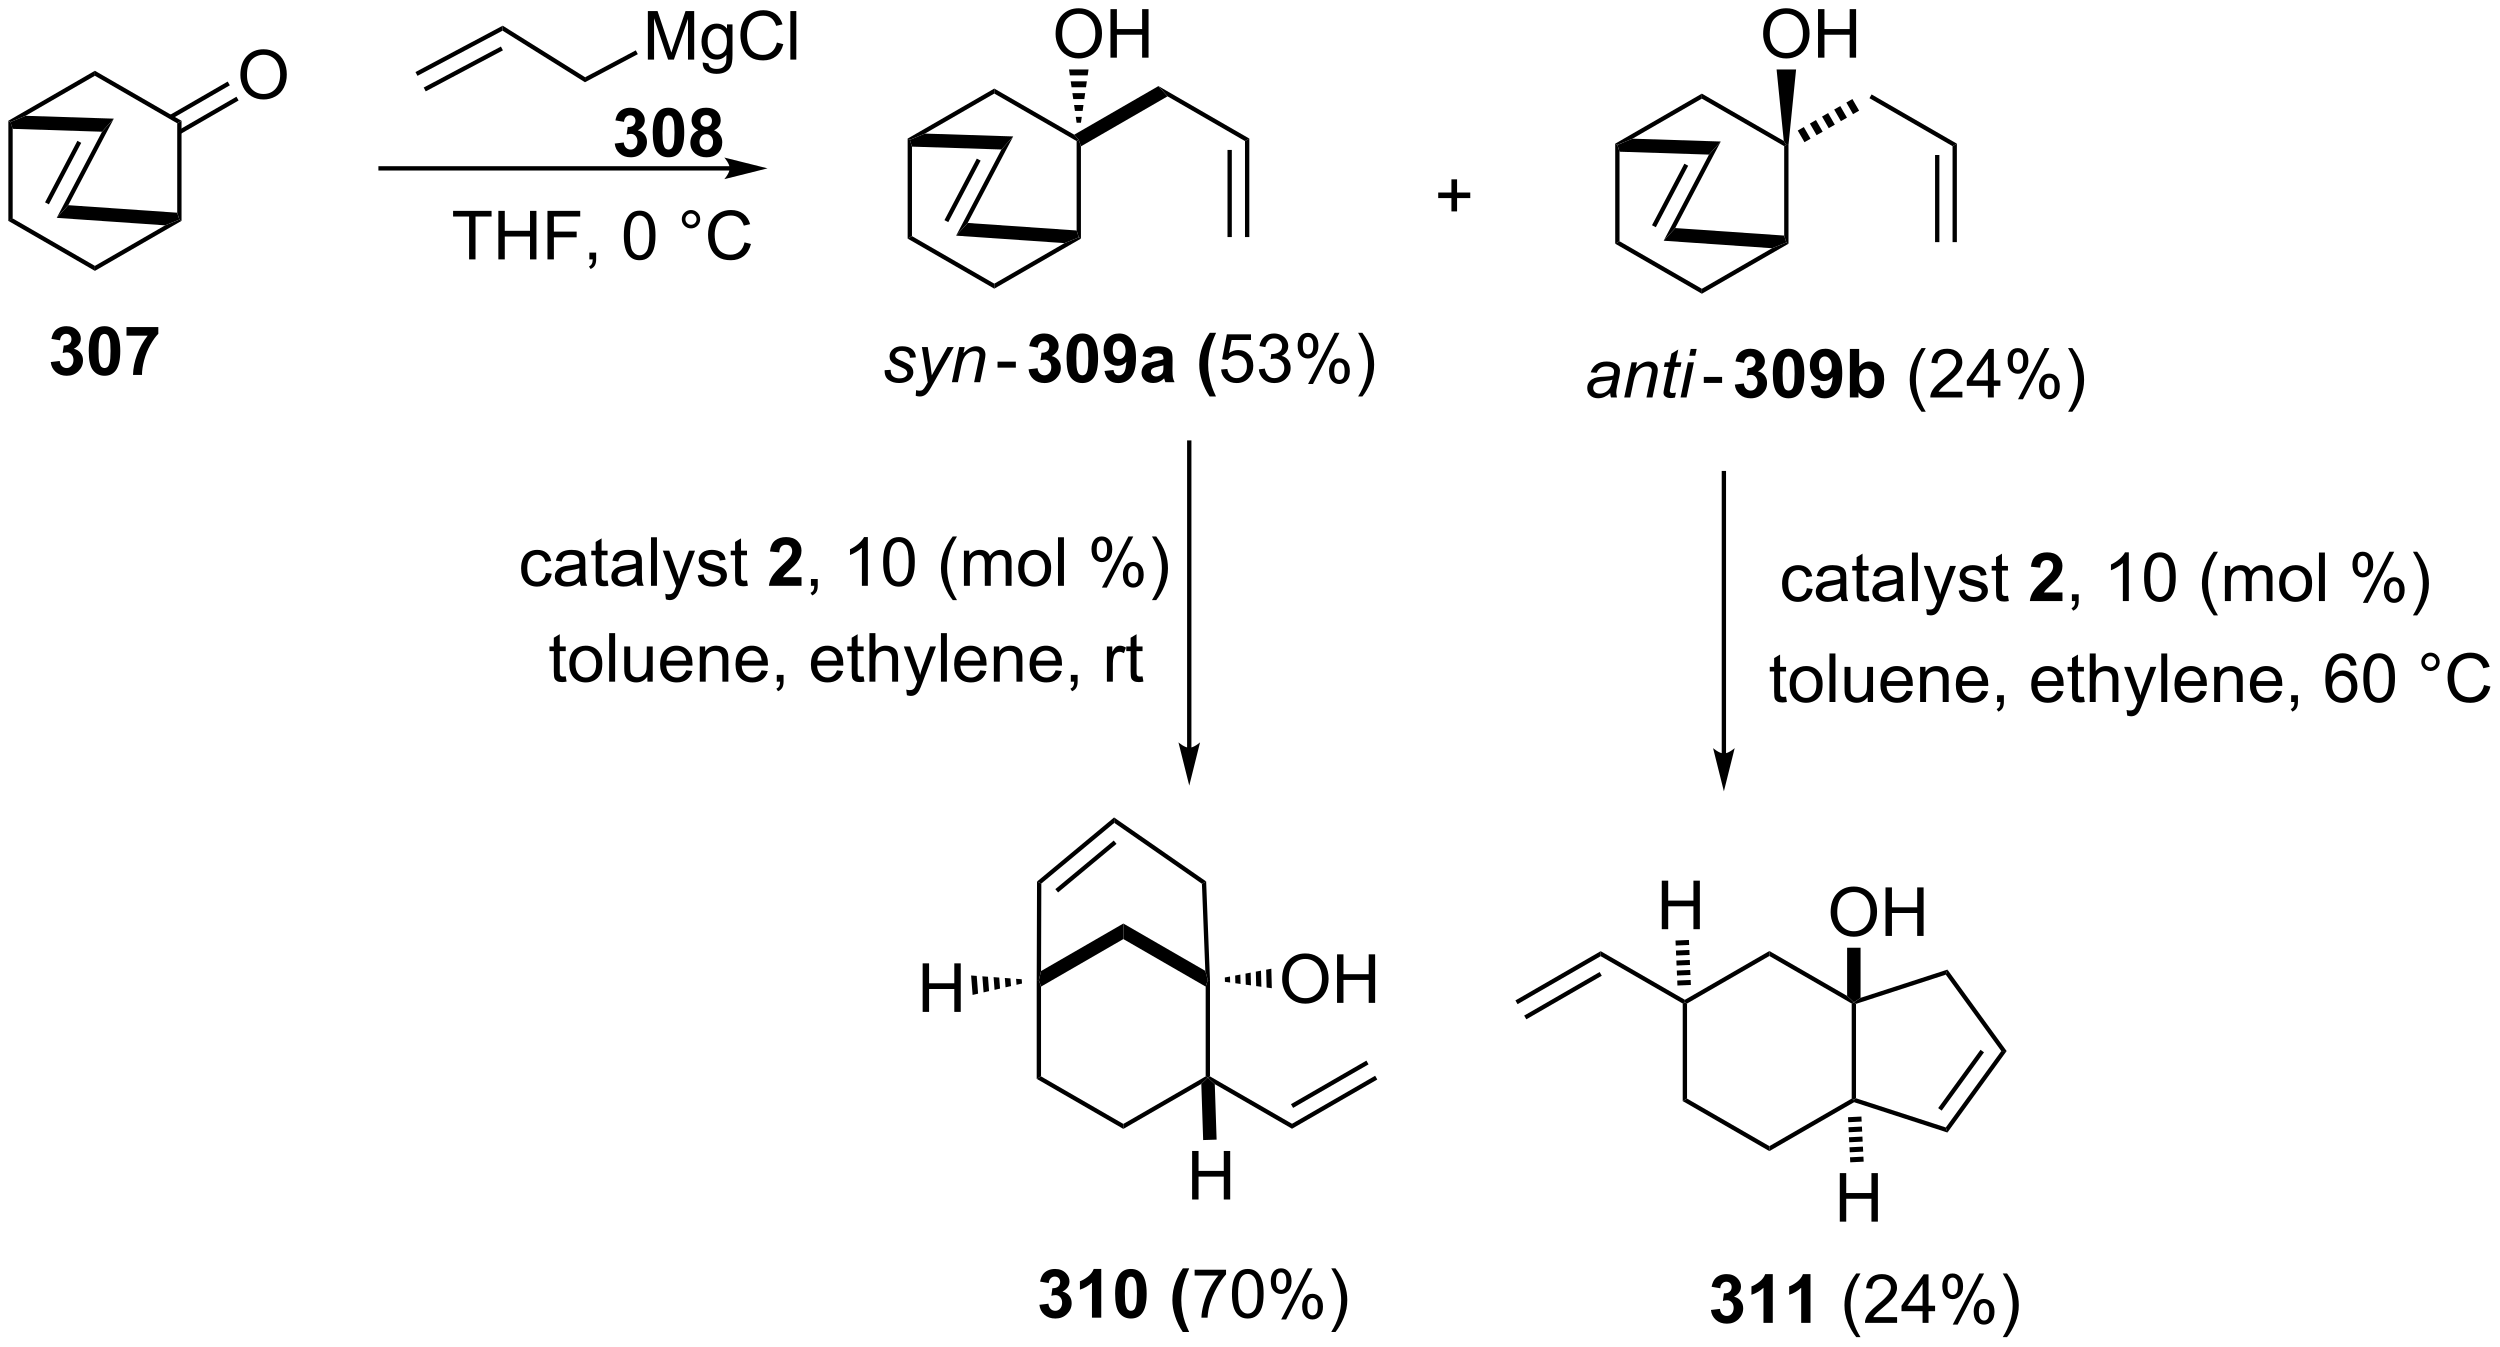 <?xml version="1.0" encoding="UTF-8"?>
<!DOCTYPE svg PUBLIC '-//W3C//DTD SVG 1.0//EN'
          'http://www.w3.org/TR/2001/REC-SVG-20010904/DTD/svg10.dtd'>
<svg stroke-dasharray="none" shape-rendering="auto" xmlns="http://www.w3.org/2000/svg" font-family="'Dialog'" text-rendering="auto" width="809" fill-opacity="1" color-interpolation="auto" color-rendering="auto" preserveAspectRatio="xMidYMid meet" font-size="12px" viewBox="0 0 809 436" fill="black" xmlns:xlink="http://www.w3.org/1999/xlink" stroke="black" image-rendering="auto" stroke-miterlimit="10" stroke-linecap="square" stroke-linejoin="miter" font-style="normal" stroke-width="1" height="436" stroke-dashoffset="0" font-weight="normal" stroke-opacity="1"
><!--Generated by the Batik Graphics2D SVG Generator--><defs id="genericDefs"
  /><g
  ><defs id="defs1"
    ><clipPath clipPathUnits="userSpaceOnUse" id="clipPath1"
      ><path d="M0.633 1.598 L303.842 1.598 L303.842 164.854 L0.633 164.854 L0.633 1.598 Z"
      /></clipPath
      ><clipPath clipPathUnits="userSpaceOnUse" id="clipPath2"
      ><path d="M34.235 17.015 L34.235 175.732 L329.014 175.732 L329.014 17.015 Z"
      /></clipPath
    ></defs
    ><g transform="scale(2.667,2.667) translate(-0.633,-1.598) matrix(1.029,0,0,1.029,-34.582,-15.904)"
    ><path d="M35.208 31.266 L35.463 31.413 L35.718 32.216 L35.718 42.775 L35.208 43.069 Z" stroke="none" clip-path="url(#clipPath2)"
    /></g
    ><g transform="matrix(2.743,0,0,2.743,-93.905,-46.672)"
    ><path d="M35.208 43.069 L35.718 42.775 L45.429 48.382 L45.429 48.971 Z" stroke="none" clip-path="url(#clipPath2)"
    /></g
    ><g transform="matrix(2.743,0,0,2.743,-93.905,-46.672)"
    ><path d="M45.429 48.971 L45.429 48.382 L53.71 43.601 L55.396 42.922 L55.651 43.069 Z" stroke="none" clip-path="url(#clipPath2)"
    /></g
    ><g transform="matrix(2.743,0,0,2.743,-93.905,-46.672)"
    ><path d="M55.651 43.069 L55.396 42.922 L55.141 42.109 L55.141 31.561 L55.651 31.266 Z" stroke="none" clip-path="url(#clipPath2)"
    /></g
    ><g transform="matrix(2.743,0,0,2.743,-93.905,-46.672)"
    ><path d="M55.651 31.266 L55.141 31.561 L45.429 25.953 L45.429 25.364 Z" stroke="none" clip-path="url(#clipPath2)"
    /></g
    ><g transform="matrix(2.743,0,0,2.743,-93.905,-46.672)"
    ><path d="M45.429 25.364 L45.429 25.953 L37.249 30.677 L35.463 31.413 L35.208 31.266 Z" stroke="none" clip-path="url(#clipPath2)"
    /></g
    ><g transform="matrix(2.743,0,0,2.743,-93.905,-46.672)"
    ><path d="M62.592 25.865 Q62.592 24.438 63.357 23.633 Q64.123 22.826 65.334 22.826 Q66.125 22.826 66.761 23.206 Q67.399 23.584 67.732 24.261 Q68.068 24.938 68.068 25.797 Q68.068 26.669 67.716 27.357 Q67.365 28.044 66.719 28.399 Q66.076 28.753 65.329 28.753 Q64.521 28.753 63.883 28.362 Q63.248 27.969 62.92 27.294 Q62.592 26.617 62.592 25.865 ZM63.373 25.875 Q63.373 26.912 63.928 27.508 Q64.485 28.102 65.326 28.102 Q66.18 28.102 66.732 27.5 Q67.287 26.899 67.287 25.794 Q67.287 25.094 67.05 24.573 Q66.813 24.052 66.357 23.766 Q65.904 23.477 65.336 23.477 Q64.532 23.477 63.951 24.032 Q63.373 24.584 63.373 25.875 Z" stroke="none" clip-path="url(#clipPath2)"
    /></g
    ><g transform="matrix(2.743,0,0,2.743,-93.905,-46.672)"
    ><path d="M55.524 32.826 L62.382 28.867 L62.127 28.425 L55.269 32.384 ZM54.492 31.038 L61.349 27.079 L61.094 26.637 L54.237 30.596 Z" stroke="none" clip-path="url(#clipPath2)"
    /></g
    ><g transform="matrix(2.743,0,0,2.743,-93.905,-46.672)"
    ><path d="M35.718 32.216 L35.463 31.413 L37.249 30.677 L47.66 31.012 L46.271 32.556 Z" stroke="none" clip-path="url(#clipPath2)"
    /></g
    ><g transform="matrix(2.743,0,0,2.743,-93.905,-46.672)"
    ><path d="M46.271 32.556 L47.66 31.012 L42.29 41.221 L40.926 42.718 ZM43.366 33.629 L39.549 40.886 L40 41.124 L43.818 33.867 Z" stroke="none" clip-path="url(#clipPath2)"
    /></g
    ><g transform="matrix(2.743,0,0,2.743,-93.905,-46.672)"
    ><path d="M40.926 42.718 L42.29 41.221 L55.141 42.109 L55.396 42.922 L53.71 43.601 Z" stroke="none" clip-path="url(#clipPath2)"
    /></g
    ><g transform="matrix(2.743,0,0,2.743,-93.905,-46.672)"
    ><path d="M141.312 33.364 L141.567 33.511 L141.823 34.313 L141.823 44.872 L141.312 45.167 Z" stroke="none" clip-path="url(#clipPath2)"
    /></g
    ><g transform="matrix(2.743,0,0,2.743,-93.905,-46.672)"
    ><path d="M141.312 45.167 L141.823 44.872 L151.534 50.479 L151.534 51.069 Z" stroke="none" clip-path="url(#clipPath2)"
    /></g
    ><g transform="matrix(2.743,0,0,2.743,-93.905,-46.672)"
    ><path d="M151.534 51.069 L151.534 50.479 L159.815 45.699 L161.501 45.02 L161.756 45.167 Z" stroke="none" clip-path="url(#clipPath2)"
    /></g
    ><g transform="matrix(2.743,0,0,2.743,-93.905,-46.672)"
    ><path d="M161.756 45.167 L161.501 45.02 L161.246 44.206 L161.246 33.658 L161.501 33.511 L161.756 34.28 Z" stroke="none" clip-path="url(#clipPath2)"
    /></g
    ><g transform="matrix(2.743,0,0,2.743,-93.905,-46.672)"
    ><path d="M160.963 32.905 L161.501 33.511 L161.246 33.658 L151.534 28.051 L151.534 27.462 Z" stroke="none" clip-path="url(#clipPath2)"
    /></g
    ><g transform="matrix(2.743,0,0,2.743,-93.905,-46.672)"
    ><path d="M151.534 27.462 L151.534 28.051 L143.353 32.774 L141.567 33.511 L141.312 33.364 Z" stroke="none" clip-path="url(#clipPath2)"
    /></g
    ><g transform="matrix(2.743,0,0,2.743,-93.905,-46.672)"
    ><path d="M161.756 34.28 L161.501 33.511 L160.963 32.905 L170.895 27.171 L171.972 28.382 Z" stroke="none" clip-path="url(#clipPath2)"
    /></g
    ><g transform="matrix(2.743,0,0,2.743,-93.905,-46.672)"
    ><path d="M141.823 34.313 L141.567 33.511 L143.353 32.774 L153.764 33.11 L152.376 34.653 Z" stroke="none" clip-path="url(#clipPath2)"
    /></g
    ><g transform="matrix(2.743,0,0,2.743,-93.905,-46.672)"
    ><path d="M152.376 34.653 L153.764 33.11 L148.395 43.319 L147.031 44.816 ZM149.471 35.727 L145.654 42.984 L146.105 43.221 L149.922 35.964 Z" stroke="none" clip-path="url(#clipPath2)"
    /></g
    ><g transform="matrix(2.743,0,0,2.743,-93.905,-46.672)"
    ><path d="M147.031 44.816 L148.395 43.319 L161.246 44.206 L161.501 45.02 L159.815 45.699 Z" stroke="none" clip-path="url(#clipPath2)"
    /></g
    ><g transform="matrix(2.743,0,0,2.743,-93.905,-46.672)"
    ><path d="M171.972 28.382 L170.895 27.171 L181.621 33.364 L181.11 33.658 Z" stroke="none" clip-path="url(#clipPath2)"
    /></g
    ><g transform="matrix(2.743,0,0,2.743,-93.905,-46.672)"
    ><path d="M181.11 33.658 L181.621 33.364 L181.621 44.98 L181.11 44.98 ZM179.046 34.703 L179.046 44.98 L179.556 44.98 L179.556 34.703 Z" stroke="none" clip-path="url(#clipPath2)"
    /></g
    ><g transform="matrix(2.743,0,0,2.743,-93.905,-46.672)"
    ><path d="M158.764 21.027 Q158.764 19.6 159.53 18.795 Q160.295 17.988 161.506 17.988 Q162.298 17.988 162.933 18.368 Q163.571 18.745 163.905 19.423 Q164.241 20.1 164.241 20.959 Q164.241 21.831 163.889 22.519 Q163.538 23.206 162.892 23.561 Q162.249 23.915 161.501 23.915 Q160.694 23.915 160.056 23.524 Q159.42 23.131 159.092 22.456 Q158.764 21.779 158.764 21.027 ZM159.545 21.037 Q159.545 22.074 160.1 22.67 Q160.657 23.264 161.499 23.264 Q162.353 23.264 162.905 22.662 Q163.459 22.061 163.459 20.956 Q163.459 20.256 163.222 19.735 Q162.986 19.214 162.53 18.928 Q162.077 18.639 161.509 18.639 Q160.704 18.639 160.124 19.193 Q159.545 19.745 159.545 21.037 ZM165.239 23.816 L165.239 18.089 L165.997 18.089 L165.997 20.441 L168.974 20.441 L168.974 18.089 L169.732 18.089 L169.732 23.816 L168.974 23.816 L168.974 21.115 L165.997 21.115 L165.997 23.816 L165.239 23.816 Z" stroke="none" clip-path="url(#clipPath2)"
    /></g
    ><g transform="matrix(2.743,0,0,2.743,-93.905,-46.672)"
    ><path d="M232.75 135.405 L233.005 135.258 L233.26 135.405 L233.26 146.62 L232.75 146.914 Z" stroke="none" clip-path="url(#clipPath2)"
    /></g
    ><g transform="matrix(2.743,0,0,2.743,-93.905,-46.672)"
    ><path d="M232.75 146.914 L233.26 146.62 L242.972 152.227 L242.972 152.816 Z" stroke="none" clip-path="url(#clipPath2)"
    /></g
    ><g transform="matrix(2.743,0,0,2.743,-93.905,-46.672)"
    ><path d="M242.972 152.816 L242.972 152.227 L252.684 146.62 L252.939 146.767 L252.968 147.045 Z" stroke="none" clip-path="url(#clipPath2)"
    /></g
    ><g transform="matrix(2.743,0,0,2.743,-93.905,-46.672)"
    ><path d="M253.194 146.582 L252.939 146.767 L252.684 146.62 L252.684 135.405 L252.939 135.258 L253.194 135.444 Z" stroke="none" clip-path="url(#clipPath2)"
    /></g
    ><g transform="matrix(2.743,0,0,2.743,-93.905,-46.672)"
    ><path d="M252.145 134.505 L252.939 135.258 L252.684 135.405 L242.972 129.798 L242.972 129.209 Z" stroke="none" clip-path="url(#clipPath2)"
    /></g
    ><g transform="matrix(2.743,0,0,2.743,-93.905,-46.672)"
    ><path d="M242.972 129.209 L242.972 129.798 L233.26 135.405 L233.005 135.258 L233.005 134.964 Z" stroke="none" clip-path="url(#clipPath2)"
    /></g
    ><g transform="matrix(2.743,0,0,2.743,-93.905,-46.672)"
    ><path d="M252.968 147.045 L252.939 146.767 L253.194 146.582 L263.786 150.023 L263.981 150.623 Z" stroke="none" clip-path="url(#clipPath2)"
    /></g
    ><g transform="matrix(2.743,0,0,2.743,-93.905,-46.672)"
    ><path d="M263.981 150.623 L263.786 150.023 L270.333 141.013 L270.964 141.013 ZM263.299 148.038 L268.294 141.162 L267.882 140.863 L262.886 147.738 Z" stroke="none" clip-path="url(#clipPath2)"
    /></g
    ><g transform="matrix(2.743,0,0,2.743,-93.905,-46.672)"
    ><path d="M270.964 141.013 L270.333 141.013 L263.786 132.002 L263.981 131.402 Z" stroke="none" clip-path="url(#clipPath2)"
    /></g
    ><g transform="matrix(2.743,0,0,2.743,-93.905,-46.672)"
    ><path d="M263.981 131.402 L263.786 132.002 L253.194 135.444 L252.939 135.258 L253.732 134.732 Z" stroke="none" clip-path="url(#clipPath2)"
    /></g
    ><g transform="matrix(2.743,0,0,2.743,-93.905,-46.672)"
    ><path d="M233.005 134.964 L233.005 135.258 L232.75 135.405 L223.073 129.819 L223.073 129.229 Z" stroke="none" clip-path="url(#clipPath2)"
    /></g
    ><g transform="matrix(2.743,0,0,2.743,-93.905,-46.672)"
    ><path d="M223.073 129.229 L223.073 129.819 L213.268 135.479 L213.013 135.037 ZM222.945 131.687 L214.045 136.825 L214.3 137.267 L223.2 132.129 Z" stroke="none" clip-path="url(#clipPath2)"
    /></g
    ><g transform="matrix(2.743,0,0,2.743,-93.905,-46.672)"
    ><path d="M230.279 126.635 L230.279 120.909 L231.037 120.909 L231.037 123.26 L234.013 123.26 L234.013 120.909 L234.771 120.909 L234.771 126.635 L234.013 126.635 L234.013 123.935 L231.037 123.935 L231.037 126.635 L230.279 126.635 Z" stroke="none" clip-path="url(#clipPath2)"
    /></g
    ><g transform="matrix(2.743,0,0,2.743,-93.905,-46.672)"
    ><path d="M232.126 133.281 L232.101 132.692 L233.687 132.624 L233.712 133.214 ZM232.076 132.102 L232.05 131.512 L233.636 131.444 L233.662 132.034 ZM232.025 130.922 L232 130.332 L233.586 130.264 L233.611 130.854 ZM231.975 129.742 L231.95 129.153 L233.536 129.085 L233.561 129.675 ZM231.924 128.563 L231.899 127.973 L233.485 127.905 L233.51 128.495 Z" stroke="none" clip-path="url(#clipPath2)"
    /></g
    ><g transform="matrix(2.743,0,0,2.743,-93.905,-46.672)"
    ><path d="M250.2 124.638 Q250.2 123.211 250.965 122.407 Q251.731 121.6 252.942 121.6 Q253.734 121.6 254.369 121.98 Q255.007 122.357 255.34 123.034 Q255.677 123.711 255.677 124.571 Q255.677 125.443 255.325 126.131 Q254.973 126.818 254.327 127.172 Q253.684 127.527 252.937 127.527 Q252.13 127.527 251.492 127.136 Q250.856 126.743 250.528 126.068 Q250.2 125.391 250.2 124.638 ZM250.981 124.649 Q250.981 125.685 251.536 126.282 Q252.093 126.876 252.934 126.876 Q253.788 126.876 254.34 126.274 Q254.895 125.672 254.895 124.568 Q254.895 123.868 254.658 123.347 Q254.421 122.826 253.965 122.54 Q253.512 122.251 252.945 122.251 Q252.14 122.251 251.559 122.805 Q250.981 123.357 250.981 124.649 ZM256.675 127.428 L256.675 121.701 L257.433 121.701 L257.433 124.053 L260.409 124.053 L260.409 121.701 L261.167 121.701 L261.167 127.428 L260.409 127.428 L260.409 124.727 L257.433 124.727 L257.433 127.428 L256.675 127.428 Z" stroke="none" clip-path="url(#clipPath2)"
    /></g
    ><g transform="matrix(2.743,0,0,2.743,-93.905,-46.672)"
    ><path d="M253.732 134.732 L252.939 135.258 L252.145 134.505 L252.144 128.823 L253.731 128.823 Z" stroke="none" clip-path="url(#clipPath2)"
    /></g
    ><g transform="matrix(2.743,0,0,2.743,-93.905,-46.672)"
    ><path d="M251.28 161.136 L251.28 155.41 L252.038 155.41 L252.038 157.761 L255.015 157.761 L255.015 155.41 L255.773 155.41 L255.773 161.136 L255.015 161.136 L255.015 158.436 L252.038 158.436 L252.038 161.136 L251.28 161.136 Z" stroke="none" clip-path="url(#clipPath2)"
    /></g
    ><g transform="matrix(2.743,0,0,2.743,-93.905,-46.672)"
    ><path d="M253.832 148.737 L253.862 149.328 L252.276 149.408 L252.247 148.817 ZM253.891 149.92 L253.921 150.511 L252.336 150.59 L252.306 149.999 ZM253.951 151.102 L253.98 151.693 L252.395 151.773 L252.365 151.182 ZM254.01 152.285 L254.04 152.876 L252.454 152.955 L252.424 152.364 ZM254.069 153.467 L254.099 154.058 L252.513 154.138 L252.484 153.546 Z" stroke="none" clip-path="url(#clipPath2)"
    /></g
    ><g transform="matrix(2.743,0,0,2.743,-93.905,-46.672)"
    ><path d="M156.537 132.637 L156.792 132.638 L157.048 133.407 L157.048 144 L156.537 144.294 Z" stroke="none" clip-path="url(#clipPath2)"
    /></g
    ><g transform="matrix(2.743,0,0,2.743,-93.905,-46.672)"
    ><path d="M156.537 144.294 L157.048 144 L166.759 149.607 L166.759 150.196 Z" stroke="none" clip-path="url(#clipPath2)"
    /></g
    ><g transform="matrix(2.743,0,0,2.743,-93.905,-46.672)"
    ><path d="M166.759 150.196 L166.759 149.607 L176.471 144 L176.726 144.147 L175.956 144.886 Z" stroke="none" clip-path="url(#clipPath2)"
    /></g
    ><g transform="matrix(2.743,0,0,2.743,-93.905,-46.672)"
    ><path d="M176.981 144 L176.726 144.147 L176.471 144 L176.471 133.407 L176.726 132.638 L176.981 132.633 Z" stroke="none" clip-path="url(#clipPath2)"
    /></g
    ><g transform="matrix(2.743,0,0,2.743,-93.905,-46.672)"
    ><path d="M176.428 131.55 L176.726 132.638 L176.471 133.407 L166.759 127.8 L166.759 125.967 Z" stroke="none" clip-path="url(#clipPath2)"
    /></g
    ><g transform="matrix(2.743,0,0,2.743,-93.905,-46.672)"
    ><path d="M166.759 125.967 L166.759 127.8 L157.048 133.407 L156.792 132.638 L157.051 131.572 Z" stroke="none" clip-path="url(#clipPath2)"
    /></g
    ><g transform="matrix(2.743,0,0,2.743,-93.905,-46.672)"
    ><path d="M157.051 131.572 L156.792 132.638 L156.537 132.637 L156.575 121.01 L157.084 121.249 Z" stroke="none" clip-path="url(#clipPath2)"
    /></g
    ><g transform="matrix(2.743,0,0,2.743,-93.905,-46.672)"
    ><path d="M176.981 132.633 L176.726 132.638 L176.428 131.55 L176.027 121.275 L176.527 121.001 Z" stroke="none" clip-path="url(#clipPath2)"
    /></g
    ><g transform="matrix(2.743,0,0,2.743,-93.905,-46.672)"
    ><path d="M157.084 121.249 L156.575 121.01 L165.665 113.452 L165.693 114.092 ZM159.061 122.3 L165.954 116.569 L165.628 116.177 L158.735 121.908 Z" stroke="none" clip-path="url(#clipPath2)"
    /></g
    ><g transform="matrix(2.743,0,0,2.743,-93.905,-46.672)"
    ><path d="M176.527 121.001 L176.027 121.275 L165.693 114.092 L165.665 113.452 Z" stroke="none" clip-path="url(#clipPath2)"
    /></g
    ><g transform="matrix(2.743,0,0,2.743,-93.905,-46.672)"
    ><path d="M143.083 136.391 L143.083 130.665 L143.841 130.665 L143.841 133.016 L146.817 133.016 L146.817 130.665 L147.575 130.665 L147.575 136.391 L146.817 136.391 L146.817 133.691 L143.841 133.691 L143.841 136.391 L143.083 136.391 Z" stroke="none" clip-path="url(#clipPath2)"
    /></g
    ><g transform="matrix(2.743,0,0,2.743,-93.905,-46.672)"
    ><path d="M154.805 133.046 L154.157 133.196 L154.103 132.488 L154.766 132.537 ZM153.51 133.345 L152.862 133.494 L152.777 132.39 L153.44 132.439 ZM152.214 133.644 L151.566 133.793 L151.451 132.292 L152.114 132.341 ZM150.918 133.942 L150.27 134.092 L150.125 132.194 L150.788 132.243 ZM149.623 134.241 L148.975 134.391 L148.799 132.096 L149.462 132.145 Z" stroke="none" clip-path="url(#clipPath2)"
    /></g
    ><g transform="matrix(2.743,0,0,2.743,-93.905,-46.672)"
    ><path d="M185.494 132.534 Q185.494 131.107 186.26 130.302 Q187.025 129.495 188.236 129.495 Q189.028 129.495 189.663 129.875 Q190.301 130.253 190.635 130.93 Q190.971 131.607 190.971 132.466 Q190.971 133.339 190.619 134.026 Q190.268 134.714 189.622 135.068 Q188.978 135.422 188.231 135.422 Q187.424 135.422 186.786 135.031 Q186.15 134.638 185.822 133.964 Q185.494 133.287 185.494 132.534 ZM186.275 132.545 Q186.275 133.581 186.83 134.177 Q187.387 134.771 188.228 134.771 Q189.083 134.771 189.635 134.17 Q190.189 133.568 190.189 132.464 Q190.189 131.763 189.952 131.243 Q189.715 130.722 189.26 130.435 Q188.807 130.146 188.239 130.146 Q187.434 130.146 186.853 130.701 Q186.275 131.253 186.275 132.545 ZM191.969 135.323 L191.969 129.597 L192.727 129.597 L192.727 131.948 L195.704 131.948 L195.704 129.597 L196.462 129.597 L196.462 135.323 L195.704 135.323 L195.704 132.623 L192.727 132.623 L192.727 135.323 L191.969 135.323 Z" stroke="none" clip-path="url(#clipPath2)"
    /></g
    ><g transform="matrix(2.743,0,0,2.743,-93.905,-46.672)"
    ><path d="M178.732 132.332 L179.341 132.218 L179.359 132.927 L178.744 132.843 ZM179.95 132.103 L180.56 131.988 L180.588 133.095 L179.973 133.011 ZM181.169 131.873 L181.779 131.758 L181.816 133.263 L181.202 133.179 ZM182.388 131.643 L182.997 131.528 L183.045 133.431 L182.431 133.347 ZM183.607 131.413 L184.216 131.298 L184.274 133.599 L183.66 133.515 Z" stroke="none" clip-path="url(#clipPath2)"
    /></g
    ><g transform="matrix(2.743,0,0,2.743,-93.905,-46.672)"
    ><path d="M177.546 144.915 L176.726 144.147 L176.981 144 L186.658 149.587 L186.658 150.176 Z" stroke="none" clip-path="url(#clipPath2)"
    /></g
    ><g transform="matrix(2.743,0,0,2.743,-93.905,-46.672)"
    ><path d="M186.658 150.176 L186.658 149.587 L196.463 143.926 L196.718 144.368 ZM186.786 147.718 L195.686 142.58 L195.431 142.138 L186.531 147.276 Z" stroke="none" clip-path="url(#clipPath2)"
    /></g
    ><g transform="matrix(2.743,0,0,2.743,-93.905,-46.672)"
    ><path d="M174.872 158.524 L174.872 152.798 L175.63 152.798 L175.63 155.149 L178.606 155.149 L178.606 152.798 L179.364 152.798 L179.364 158.524 L178.606 158.524 L178.606 155.824 L175.63 155.824 L175.63 158.524 L174.872 158.524 Z" stroke="none" clip-path="url(#clipPath2)"
    /></g
    ><g transform="matrix(2.743,0,0,2.743,-93.905,-46.672)"
    ><path d="M175.956 144.886 L176.726 144.147 L177.546 144.915 L177.762 151.46 L176.175 151.512 Z" stroke="none" clip-path="url(#clipPath2)"
    /></g
    ><g transform="matrix(2.743,0,0,2.743,-93.905,-46.672)"
    ><path d="M83.486 25.963 L83.247 25.512 L93.542 20.045 L93.521 20.634 ZM84.458 27.792 L93.566 22.956 L93.327 22.505 L84.219 27.342 Z" stroke="none" clip-path="url(#clipPath2)"
    /></g
    ><g transform="matrix(2.743,0,0,2.743,-93.905,-46.672)"
    ><path d="M93.521 20.634 L93.542 20.045 L103.264 26.128 L103.244 26.717 Z" stroke="none" clip-path="url(#clipPath2)"
    /></g
    ><g transform="matrix(2.743,0,0,2.743,-93.905,-46.672)"
    ><path d="M110.664 24.043 L110.664 18.317 L111.805 18.317 L113.162 22.371 Q113.349 22.936 113.435 23.218 Q113.531 22.905 113.74 22.301 L115.11 18.317 L116.13 18.317 L116.13 24.043 L115.399 24.043 L115.399 19.249 L113.735 24.043 L113.052 24.043 L111.396 19.168 L111.396 24.043 L110.664 24.043 ZM117.133 24.387 L117.818 24.489 Q117.86 24.806 118.055 24.95 Q118.318 25.145 118.771 25.145 Q119.258 25.145 119.524 24.95 Q119.789 24.754 119.883 24.403 Q119.938 24.189 119.935 23.499 Q119.474 24.043 118.787 24.043 Q117.93 24.043 117.461 23.426 Q116.993 22.809 116.993 21.944 Q116.993 21.351 117.206 20.851 Q117.422 20.348 117.831 20.075 Q118.24 19.801 118.789 19.801 Q119.524 19.801 120 20.395 L120 19.895 L120.649 19.895 L120.649 23.481 Q120.649 24.45 120.451 24.853 Q120.255 25.259 119.826 25.494 Q119.399 25.728 118.774 25.728 Q118.031 25.728 117.573 25.392 Q117.118 25.059 117.133 24.387 ZM117.716 21.895 Q117.716 22.71 118.039 23.085 Q118.365 23.46 118.852 23.46 Q119.336 23.46 119.664 23.088 Q119.993 22.715 119.993 21.918 Q119.993 21.155 119.654 20.77 Q119.318 20.382 118.841 20.382 Q118.373 20.382 118.045 20.765 Q117.716 21.145 117.716 21.895 ZM125.887 22.035 L126.645 22.226 Q126.408 23.16 125.788 23.653 Q125.168 24.142 124.275 24.142 Q123.348 24.142 122.767 23.765 Q122.189 23.387 121.884 22.674 Q121.582 21.957 121.582 21.137 Q121.582 20.241 121.924 19.577 Q122.267 18.91 122.897 18.564 Q123.528 18.218 124.285 18.218 Q125.145 18.218 125.731 18.655 Q126.317 19.093 126.549 19.887 L125.801 20.061 Q125.603 19.436 125.223 19.153 Q124.845 18.866 124.27 18.866 Q123.611 18.866 123.166 19.184 Q122.723 19.499 122.543 20.033 Q122.364 20.567 122.364 21.132 Q122.364 21.864 122.577 22.408 Q122.791 22.952 123.239 23.223 Q123.689 23.491 124.213 23.491 Q124.848 23.491 125.288 23.124 Q125.731 22.757 125.887 22.035 ZM127.474 24.043 L127.474 18.317 L128.177 18.317 L128.177 24.043 L127.474 24.043 Z" stroke="none" clip-path="url(#clipPath2)"
    /></g
    ><g transform="matrix(2.743,0,0,2.743,-93.905,-46.672)"
    ><path d="M103.244 26.717 L103.264 26.128 L109.241 22.954 L109.48 23.405 Z" stroke="none" clip-path="url(#clipPath2)"
    /></g
    ><g transform="matrix(2.743,0,0,2.743,-93.905,-46.672)"
    ><path d="M120.32 36.621 L79.13 36.621 L78.875 36.621 L78.875 37.131 L79.13 37.131 L120.32 37.131 L120.575 37.131 L120.575 36.621 L120.32 36.621 ZM124.785 36.876 L119.683 35.6 C119.683 35.6 120.32 36.318 120.32 36.876 C120.32 37.434 119.683 38.152 119.683 38.152 Z" stroke="none" clip-path="url(#clipPath2)"
    /></g
    ><g transform="matrix(2.743,0,0,2.743,-93.905,-46.672)"
    ><path d="M161.246 31.498 L161.146 30.8 L161.856 30.8 L161.756 31.498 ZM161.047 30.101 L160.947 29.403 L162.055 29.403 L161.955 30.101 ZM160.848 28.704 L160.748 28.006 L162.254 28.006 L162.154 28.704 ZM160.649 27.307 L160.549 26.608 L162.453 26.608 L162.353 27.307 ZM160.45 25.91 L160.35 25.211 L162.652 25.211 L162.552 25.91 Z" stroke="none" clip-path="url(#clipPath2)"
    /></g
    ><g transform="matrix(2.743,0,0,2.743,-93.905,-46.672)"
    ><path d="M224.785 33.964 L225.04 34.111 L225.295 34.914 L225.295 45.473 L224.785 45.767 Z" stroke="none" clip-path="url(#clipPath2)"
    /></g
    ><g transform="matrix(2.743,0,0,2.743,-93.905,-46.672)"
    ><path d="M224.785 45.767 L225.295 45.473 L235.007 51.08 L235.007 51.669 Z" stroke="none" clip-path="url(#clipPath2)"
    /></g
    ><g transform="matrix(2.743,0,0,2.743,-93.905,-46.672)"
    ><path d="M235.007 51.669 L235.007 51.08 L243.287 46.299 L244.974 45.62 L245.229 45.767 Z" stroke="none" clip-path="url(#clipPath2)"
    /></g
    ><g transform="matrix(2.743,0,0,2.743,-93.905,-46.672)"
    ><path d="M245.229 45.767 L244.974 45.62 L244.719 44.807 L244.719 34.259 L244.974 34.111 L245.229 34.111 Z" stroke="none" clip-path="url(#clipPath2)"
    /></g
    ><g transform="matrix(2.743,0,0,2.743,-93.905,-46.672)"
    ><path d="M244.672 33.642 L244.974 34.111 L244.719 34.259 L235.007 28.652 L235.007 28.062 Z" stroke="none" clip-path="url(#clipPath2)"
    /></g
    ><g transform="matrix(2.743,0,0,2.743,-93.905,-46.672)"
    ><path d="M235.007 28.062 L235.007 28.652 L226.826 33.375 L225.04 34.111 L224.785 33.964 Z" stroke="none" clip-path="url(#clipPath2)"
    /></g
    ><g transform="matrix(2.743,0,0,2.743,-93.905,-46.672)"
    ><path d="M225.295 34.914 L225.04 34.111 L226.826 33.375 L237.237 33.71 L235.849 35.254 Z" stroke="none" clip-path="url(#clipPath2)"
    /></g
    ><g transform="matrix(2.743,0,0,2.743,-93.905,-46.672)"
    ><path d="M235.849 35.254 L237.237 33.71 L231.867 43.919 L230.503 45.416 ZM232.944 36.327 L229.126 43.584 L229.578 43.822 L233.395 36.565 Z" stroke="none" clip-path="url(#clipPath2)"
    /></g
    ><g transform="matrix(2.743,0,0,2.743,-93.905,-46.672)"
    ><path d="M230.503 45.416 L231.867 43.919 L244.719 44.807 L244.974 45.62 L243.287 46.299 Z" stroke="none" clip-path="url(#clipPath2)"
    /></g
    ><g transform="matrix(2.743,0,0,2.743,-93.905,-46.672)"
    ><path d="M254.779 28.598 L255.034 28.156 L265.093 33.964 L264.583 34.259 Z" stroke="none" clip-path="url(#clipPath2)"
    /></g
    ><g transform="matrix(2.743,0,0,2.743,-93.905,-46.672)"
    ><path d="M264.583 34.259 L265.093 33.964 L265.093 45.58 L264.583 45.58 ZM262.519 35.303 L262.519 45.58 L263.029 45.58 L263.029 35.303 Z" stroke="none" clip-path="url(#clipPath2)"
    /></g
    ><g transform="matrix(2.743,0,0,2.743,-93.905,-46.672)"
    ><path d="M242.237 21.026 Q242.237 19.599 243.002 18.795 Q243.768 17.987 244.979 17.987 Q245.771 17.987 246.406 18.368 Q247.044 18.745 247.377 19.422 Q247.713 20.099 247.713 20.959 Q247.713 21.831 247.362 22.519 Q247.01 23.206 246.364 23.56 Q245.721 23.915 244.974 23.915 Q244.167 23.915 243.529 23.524 Q242.893 23.131 242.565 22.456 Q242.237 21.779 242.237 21.026 ZM243.018 21.037 Q243.018 22.073 243.573 22.67 Q244.13 23.263 244.971 23.263 Q245.825 23.263 246.377 22.662 Q246.932 22.06 246.932 20.956 Q246.932 20.256 246.695 19.735 Q246.458 19.214 246.002 18.927 Q245.549 18.638 244.982 18.638 Q244.177 18.638 243.596 19.193 Q243.018 19.745 243.018 21.037 ZM248.712 23.816 L248.712 18.089 L249.47 18.089 L249.47 20.441 L252.446 20.441 L252.446 18.089 L253.204 18.089 L253.204 23.816 L252.446 23.816 L252.446 21.115 L249.47 21.115 L249.47 23.816 L248.712 23.816 Z" stroke="none" clip-path="url(#clipPath2)"
    /></g
    ><g transform="matrix(2.743,0,0,2.743,-93.905,-46.672)"
    ><path d="M245.229 34.111 L244.974 34.111 L244.672 33.642 L243.823 25.211 L246.125 25.211 Z" stroke="none" clip-path="url(#clipPath2)"
    /></g
    ><g transform="matrix(2.743,0,0,2.743,-93.905,-46.672)"
    ><path d="M246.32 32.418 L247.036 32.004 L247.83 33.379 L247.114 33.792 ZM247.752 31.591 L248.469 31.177 L249.262 32.552 L248.546 32.965 ZM249.185 30.764 L249.901 30.35 L250.695 31.725 L249.979 32.138 ZM250.617 29.936 L251.334 29.523 L252.127 30.898 L251.411 31.311 ZM252.05 29.109 L252.766 28.696 L253.56 30.071 L252.844 30.484 Z" stroke="none" clip-path="url(#clipPath2)"
    /></g
    ><g transform="matrix(2.743,0,0,2.743,-93.905,-46.672)"
    ><path d="M98.634 84.606 L99.326 84.697 Q99.212 85.41 98.746 85.816 Q98.28 86.22 97.6 86.22 Q96.748 86.22 96.23 85.663 Q95.712 85.106 95.712 84.066 Q95.712 83.394 95.933 82.892 Q96.157 82.387 96.613 82.137 Q97.069 81.884 97.603 81.884 Q98.28 81.884 98.709 82.225 Q99.139 82.566 99.259 83.197 L98.576 83.301 Q98.478 82.884 98.23 82.673 Q97.983 82.462 97.631 82.462 Q97.1 82.462 96.767 82.842 Q96.436 83.223 96.436 84.048 Q96.436 84.884 96.756 85.264 Q97.076 85.642 97.592 85.642 Q98.006 85.642 98.282 85.389 Q98.561 85.134 98.634 84.606 ZM102.634 85.613 Q102.243 85.947 101.881 86.085 Q101.522 86.22 101.108 86.22 Q100.423 86.22 100.056 85.887 Q99.689 85.551 99.689 85.032 Q99.689 84.728 99.826 84.475 Q99.967 84.223 100.191 84.072 Q100.415 83.918 100.696 83.84 Q100.905 83.785 101.321 83.736 Q102.173 83.634 102.576 83.493 Q102.579 83.348 102.579 83.309 Q102.579 82.879 102.381 82.704 Q102.11 82.465 101.579 82.465 Q101.084 82.465 100.847 82.639 Q100.61 82.814 100.498 83.254 L99.811 83.16 Q99.905 82.72 100.118 82.449 Q100.334 82.176 100.74 82.03 Q101.147 81.884 101.681 81.884 Q102.212 81.884 102.543 82.009 Q102.876 82.134 103.032 82.324 Q103.189 82.512 103.251 82.801 Q103.287 82.981 103.287 83.449 L103.287 84.387 Q103.287 85.368 103.332 85.629 Q103.376 85.887 103.509 86.126 L102.774 86.126 Q102.665 85.907 102.634 85.613 ZM102.576 84.043 Q102.194 84.199 101.428 84.309 Q100.993 84.371 100.814 84.449 Q100.634 84.527 100.535 84.678 Q100.439 84.829 100.439 85.012 Q100.439 85.293 100.652 85.481 Q100.865 85.668 101.274 85.668 Q101.681 85.668 101.996 85.491 Q102.314 85.314 102.462 85.004 Q102.576 84.767 102.576 84.301 L102.576 84.043 ZM105.911 85.496 L106.013 86.118 Q105.716 86.181 105.481 86.181 Q105.099 86.181 104.888 86.061 Q104.677 85.939 104.591 85.741 Q104.505 85.543 104.505 84.91 L104.505 82.525 L103.989 82.525 L103.989 81.978 L104.505 81.978 L104.505 80.949 L105.205 80.527 L105.205 81.978 L105.911 81.978 L105.911 82.525 L105.205 82.525 L105.205 84.949 Q105.205 85.251 105.242 85.337 Q105.278 85.423 105.362 85.475 Q105.448 85.525 105.604 85.525 Q105.721 85.525 105.911 85.496 ZM109.306 85.613 Q108.915 85.947 108.553 86.085 Q108.194 86.22 107.78 86.22 Q107.095 86.22 106.728 85.887 Q106.36 85.551 106.36 85.032 Q106.36 84.728 106.498 84.475 Q106.639 84.223 106.863 84.072 Q107.087 83.918 107.368 83.84 Q107.576 83.785 107.993 83.736 Q108.845 83.634 109.248 83.493 Q109.251 83.348 109.251 83.309 Q109.251 82.879 109.053 82.704 Q108.782 82.465 108.251 82.465 Q107.756 82.465 107.519 82.639 Q107.282 82.814 107.17 83.254 L106.483 83.16 Q106.576 82.72 106.79 82.449 Q107.006 82.176 107.412 82.03 Q107.819 81.884 108.353 81.884 Q108.884 81.884 109.215 82.009 Q109.548 82.134 109.704 82.324 Q109.86 82.512 109.923 82.801 Q109.959 82.981 109.959 83.449 L109.959 84.387 Q109.959 85.368 110.004 85.629 Q110.048 85.887 110.181 86.126 L109.446 86.126 Q109.337 85.907 109.306 85.613 ZM109.248 84.043 Q108.865 84.199 108.1 84.309 Q107.665 84.371 107.485 84.449 Q107.306 84.527 107.207 84.678 Q107.11 84.829 107.11 85.012 Q107.11 85.293 107.324 85.481 Q107.537 85.668 107.946 85.668 Q108.353 85.668 108.668 85.491 Q108.985 85.314 109.134 85.004 Q109.248 84.767 109.248 84.301 L109.248 84.043 ZM111.034 86.126 L111.034 80.4 L111.737 80.4 L111.737 86.126 L111.034 86.126 ZM112.795 87.725 L112.717 87.064 Q112.946 87.126 113.118 87.126 Q113.353 87.126 113.493 87.048 Q113.634 86.97 113.725 86.829 Q113.79 86.725 113.939 86.306 Q113.959 86.249 114.001 86.134 L112.428 81.978 L113.186 81.978 L114.048 84.379 Q114.217 84.837 114.35 85.34 Q114.47 84.856 114.639 84.394 L115.524 81.978 L116.228 81.978 L114.649 86.197 Q114.397 86.882 114.256 87.139 Q114.069 87.486 113.826 87.647 Q113.584 87.811 113.248 87.811 Q113.045 87.811 112.795 87.725 ZM116.545 84.887 L117.24 84.777 Q117.298 85.197 117.566 85.421 Q117.834 85.642 118.314 85.642 Q118.798 85.642 119.032 85.444 Q119.267 85.246 119.267 84.981 Q119.267 84.743 119.061 84.606 Q118.915 84.512 118.342 84.368 Q117.569 84.173 117.269 84.03 Q116.97 83.887 116.816 83.637 Q116.662 83.384 116.662 83.079 Q116.662 82.801 116.787 82.566 Q116.915 82.329 117.134 82.173 Q117.298 82.051 117.582 81.967 Q117.865 81.884 118.189 81.884 Q118.678 81.884 119.045 82.025 Q119.415 82.165 119.59 82.405 Q119.767 82.644 119.834 83.048 L119.147 83.142 Q119.1 82.822 118.873 82.642 Q118.649 82.462 118.24 82.462 Q117.756 82.462 117.548 82.624 Q117.342 82.782 117.342 82.996 Q117.342 83.134 117.428 83.243 Q117.514 83.356 117.696 83.431 Q117.803 83.47 118.319 83.611 Q119.064 83.809 119.358 83.936 Q119.655 84.064 119.821 84.306 Q119.99 84.548 119.99 84.907 Q119.99 85.259 119.785 85.569 Q119.579 85.879 119.191 86.051 Q118.806 86.22 118.319 86.22 Q117.509 86.22 117.084 85.884 Q116.662 85.548 116.545 84.887 ZM122.36 85.496 L122.462 86.118 Q122.165 86.181 121.931 86.181 Q121.548 86.181 121.337 86.061 Q121.126 85.939 121.04 85.741 Q120.954 85.543 120.954 84.91 L120.954 82.525 L120.439 82.525 L120.439 81.978 L120.954 81.978 L120.954 80.949 L121.655 80.527 L121.655 81.978 L122.36 81.978 L122.36 82.525 L121.655 82.525 L121.655 84.949 Q121.655 85.251 121.691 85.337 Q121.728 85.423 121.811 85.475 Q121.897 85.525 122.053 85.525 Q122.17 85.525 122.36 85.496 Z" stroke="none" clip-path="url(#clipPath2)"
    /></g
    ><g transform="matrix(2.743,0,0,2.743,-93.905,-46.672)"
    ><path d="M128.79 85.106 L128.79 86.126 L124.944 86.126 Q125.006 85.548 125.319 85.03 Q125.631 84.512 126.553 83.657 Q127.295 82.965 127.462 82.72 Q127.688 82.379 127.688 82.048 Q127.688 81.681 127.49 81.483 Q127.295 81.285 126.946 81.285 Q126.602 81.285 126.399 81.493 Q126.196 81.699 126.165 82.181 L125.071 82.072 Q125.17 81.165 125.686 80.772 Q126.201 80.376 126.975 80.376 Q127.821 80.376 128.306 80.835 Q128.79 81.29 128.79 81.97 Q128.79 82.356 128.652 82.707 Q128.514 83.056 128.212 83.439 Q128.014 83.691 127.493 84.168 Q126.975 84.644 126.834 84.801 Q126.696 84.957 126.61 85.106 L128.79 85.106 Z" stroke="none" clip-path="url(#clipPath2)"
    /></g
    ><g transform="matrix(2.743,0,0,2.743,-93.905,-46.672)"
    ><path d="M129.903 86.126 L129.903 85.324 L130.705 85.324 L130.705 86.126 Q130.705 86.569 130.549 86.84 Q130.393 87.111 130.052 87.259 L129.856 86.96 Q130.08 86.861 130.185 86.671 Q130.291 86.483 130.302 86.126 L129.903 86.126 ZM136.619 86.126 L135.916 86.126 L135.916 81.644 Q135.661 81.887 135.25 82.129 Q134.838 82.371 134.51 82.493 L134.51 81.814 Q135.099 81.535 135.539 81.142 Q135.981 80.746 136.166 80.376 L136.619 80.376 L136.619 86.126 ZM138.42 83.301 Q138.42 82.285 138.629 81.668 Q138.837 81.048 139.248 80.712 Q139.662 80.376 140.287 80.376 Q140.748 80.376 141.095 80.561 Q141.444 80.746 141.67 81.098 Q141.897 81.447 142.024 81.949 Q142.155 82.449 142.155 83.301 Q142.155 84.309 141.946 84.928 Q141.74 85.548 141.326 85.887 Q140.915 86.225 140.287 86.225 Q139.459 86.225 138.985 85.629 Q138.42 84.915 138.42 83.301 ZM139.142 83.301 Q139.142 84.712 139.472 85.178 Q139.803 85.644 140.287 85.644 Q140.772 85.644 141.1 85.176 Q141.431 84.707 141.431 83.301 Q141.431 81.887 141.1 81.423 Q140.772 80.957 140.28 80.957 Q139.795 80.957 139.506 81.368 Q139.142 81.892 139.142 83.301 ZM146.631 87.811 Q146.048 87.077 145.644 86.092 Q145.243 85.106 145.243 84.051 Q145.243 83.121 145.545 82.269 Q145.897 81.282 146.631 80.301 L147.134 80.301 Q146.662 81.113 146.509 81.462 Q146.272 82.001 146.134 82.587 Q145.967 83.316 145.967 84.056 Q145.967 85.934 147.134 87.811 L146.631 87.811 ZM147.951 86.126 L147.951 81.978 L148.579 81.978 L148.579 82.559 Q148.774 82.254 149.097 82.069 Q149.423 81.884 149.837 81.884 Q150.298 81.884 150.592 82.077 Q150.889 82.267 151.009 82.611 Q151.501 81.884 152.29 81.884 Q152.907 81.884 153.238 82.225 Q153.571 82.566 153.571 83.277 L153.571 86.126 L152.873 86.126 L152.873 83.512 Q152.873 83.09 152.803 82.905 Q152.735 82.72 152.556 82.608 Q152.376 82.493 152.134 82.493 Q151.696 82.493 151.407 82.785 Q151.118 83.074 151.118 83.715 L151.118 86.126 L150.415 86.126 L150.415 83.431 Q150.415 82.962 150.243 82.728 Q150.071 82.493 149.681 82.493 Q149.384 82.493 149.131 82.65 Q148.881 82.806 148.767 83.108 Q148.655 83.407 148.655 83.973 L148.655 86.126 L147.951 86.126 ZM154.352 84.051 Q154.352 82.9 154.993 82.345 Q155.53 81.884 156.298 81.884 Q157.155 81.884 157.696 82.444 Q158.24 83.004 158.24 83.993 Q158.24 84.793 157.998 85.254 Q157.759 85.712 157.3 85.967 Q156.842 86.22 156.298 86.22 Q155.428 86.22 154.889 85.663 Q154.352 85.103 154.352 84.051 ZM155.076 84.051 Q155.076 84.848 155.423 85.246 Q155.772 85.642 156.298 85.642 Q156.821 85.642 157.168 85.243 Q157.517 84.845 157.517 84.027 Q157.517 83.259 157.168 82.863 Q156.819 82.465 156.298 82.465 Q155.772 82.465 155.423 82.861 Q155.076 83.254 155.076 84.051 ZM159.049 86.126 L159.049 80.4 L159.752 80.4 L159.752 86.126 L159.049 86.126 ZM163.002 81.775 Q163.002 81.16 163.31 80.731 Q163.619 80.301 164.205 80.301 Q164.744 80.301 165.096 80.686 Q165.45 81.072 165.45 81.816 Q165.45 82.543 165.093 82.936 Q164.737 83.329 164.213 83.329 Q163.692 83.329 163.346 82.944 Q163.002 82.556 163.002 81.775 ZM164.224 80.785 Q163.963 80.785 163.789 81.012 Q163.614 81.238 163.614 81.845 Q163.614 82.394 163.789 82.621 Q163.966 82.845 164.224 82.845 Q164.489 82.845 164.664 82.618 Q164.838 82.392 164.838 81.79 Q164.838 81.236 164.661 81.012 Q164.487 80.785 164.224 80.785 ZM164.229 86.337 L167.362 80.301 L167.932 80.301 L164.81 86.337 L164.229 86.337 ZM166.705 84.782 Q166.705 84.165 167.013 83.738 Q167.322 83.309 167.911 83.309 Q168.45 83.309 168.804 83.694 Q169.158 84.079 169.158 84.824 Q169.158 85.551 168.799 85.944 Q168.442 86.337 167.916 86.337 Q167.395 86.337 167.049 85.949 Q166.705 85.559 166.705 84.782 ZM167.932 83.793 Q167.666 83.793 167.492 84.019 Q167.317 84.246 167.317 84.853 Q167.317 85.4 167.492 85.626 Q167.669 85.853 167.927 85.853 Q168.197 85.853 168.369 85.626 Q168.544 85.4 168.544 84.798 Q168.544 84.243 168.367 84.019 Q168.192 83.793 167.932 83.793 ZM170.639 87.811 L170.134 87.811 Q171.303 85.934 171.303 84.056 Q171.303 83.322 171.134 82.598 Q171.001 82.012 170.764 81.473 Q170.61 81.121 170.134 80.301 L170.639 80.301 Q171.373 81.282 171.725 82.269 Q172.024 83.121 172.024 84.051 Q172.024 85.106 171.621 86.092 Q171.217 87.077 170.639 87.811 Z" stroke="none" clip-path="url(#clipPath2)"
    /></g
    ><g transform="matrix(2.743,0,0,2.743,-93.905,-46.672)"
    ><path d="M205.464 41.955 L205.464 40.384 L203.905 40.384 L203.905 39.728 L205.464 39.728 L205.464 38.171 L206.129 38.171 L206.129 39.728 L207.686 39.728 L207.686 40.384 L206.129 40.384 L206.129 41.955 L205.464 41.955 Z" stroke="none" clip-path="url(#clipPath2)"
    /></g
    ><g transform="matrix(2.743,0,0,2.743,-93.905,-46.672)"
    ><path d="M138.598 60.687 L139.304 60.645 Q139.304 60.95 139.398 61.166 Q139.492 61.379 139.744 61.517 Q139.997 61.653 140.333 61.653 Q140.802 61.653 141.036 61.465 Q141.27 61.278 141.27 61.023 Q141.27 60.84 141.13 60.676 Q140.984 60.512 140.424 60.273 Q139.864 60.03 139.708 59.934 Q139.445 59.773 139.312 59.556 Q139.179 59.34 139.179 59.059 Q139.179 58.567 139.57 58.215 Q139.96 57.864 140.663 57.864 Q141.445 57.864 141.854 58.226 Q142.262 58.585 142.278 59.176 L141.585 59.223 Q141.57 58.848 141.32 58.629 Q141.07 58.41 140.614 58.41 Q140.247 58.41 140.044 58.58 Q139.841 58.746 139.841 58.942 Q139.841 59.137 140.015 59.285 Q140.132 59.387 140.622 59.598 Q141.434 59.95 141.645 60.153 Q141.981 60.476 141.981 60.942 Q141.981 61.249 141.791 61.546 Q141.601 61.843 141.213 62.023 Q140.825 62.2 140.296 62.2 Q139.578 62.2 139.075 61.843 Q138.57 61.489 138.598 60.687 ZM142.265 63.707 L142.309 63.043 Q142.528 63.106 142.734 63.106 Q142.95 63.106 143.083 63.009 Q143.255 62.879 143.458 62.525 L143.684 62.119 L142.992 57.957 L143.687 57.957 L144 60.054 Q144.093 60.676 144.161 61.296 L146.015 57.957 L146.755 57.957 L144.109 62.658 Q143.726 63.345 143.429 63.567 Q143.132 63.791 142.747 63.791 Q142.5 63.791 142.265 63.707 ZM146.531 62.106 L147.398 57.957 L148.038 57.957 L147.887 58.679 Q148.304 58.254 148.666 58.059 Q149.031 57.864 149.411 57.864 Q149.913 57.864 150.2 58.137 Q150.489 58.41 150.489 58.866 Q150.489 59.098 150.387 59.593 L149.859 62.106 L149.153 62.106 L149.703 59.476 Q149.786 59.093 149.786 58.91 Q149.786 58.702 149.643 58.575 Q149.5 58.444 149.231 58.444 Q148.687 58.444 148.262 58.835 Q147.841 59.226 147.64 60.176 L147.239 62.106 L146.531 62.106 Z" stroke="none" clip-path="url(#clipPath2)"
    /></g
    ><g transform="matrix(2.743,0,0,2.743,-93.905,-46.672)"
    ><path d="M151.917 60.387 L151.917 59.679 L154.076 59.679 L154.076 60.387 L151.917 60.387 Z" stroke="none" clip-path="url(#clipPath2)"
    /></g
    ><g transform="matrix(2.743,0,0,2.743,-93.905,-46.672)"
    ><path d="M155.576 60.585 L156.639 60.457 Q156.688 60.864 156.91 61.08 Q157.134 61.293 157.451 61.293 Q157.79 61.293 158.022 61.035 Q158.256 60.778 158.256 60.34 Q158.256 59.926 158.032 59.684 Q157.811 59.442 157.49 59.442 Q157.279 59.442 156.985 59.523 L157.107 58.629 Q157.553 58.64 157.787 58.437 Q158.022 58.231 158.022 57.89 Q158.022 57.601 157.85 57.429 Q157.678 57.257 157.391 57.257 Q157.11 57.257 156.91 57.452 Q156.712 57.648 156.67 58.023 L155.657 57.851 Q155.764 57.332 155.975 57.023 Q156.188 56.71 156.569 56.533 Q156.951 56.356 157.423 56.356 Q158.232 56.356 158.72 56.871 Q159.123 57.293 159.123 57.825 Q159.123 58.577 158.298 59.028 Q158.79 59.132 159.084 59.499 Q159.381 59.866 159.381 60.387 Q159.381 61.14 158.829 61.673 Q158.279 62.205 157.459 62.205 Q156.68 62.205 156.167 61.757 Q155.657 61.309 155.576 60.585 ZM161.919 56.356 Q162.752 56.356 163.221 56.95 Q163.778 57.653 163.778 59.28 Q163.778 60.905 163.216 61.616 Q162.752 62.205 161.919 62.205 Q161.083 62.205 160.57 61.562 Q160.059 60.918 160.059 59.27 Q160.059 57.653 160.622 56.942 Q161.088 56.356 161.919 56.356 ZM161.919 57.265 Q161.721 57.265 161.565 57.392 Q161.408 57.52 161.322 57.848 Q161.208 58.273 161.208 59.28 Q161.208 60.288 161.309 60.666 Q161.411 61.043 161.565 61.168 Q161.721 61.293 161.919 61.293 Q162.119 61.293 162.275 61.166 Q162.432 61.038 162.518 60.71 Q162.63 60.288 162.63 59.28 Q162.63 58.273 162.528 57.898 Q162.427 57.52 162.273 57.392 Q162.119 57.265 161.919 57.265 ZM164.537 60.78 L165.6 60.663 Q165.639 60.989 165.803 61.145 Q165.967 61.301 166.235 61.301 Q166.576 61.301 166.813 60.989 Q167.053 60.676 167.118 59.692 Q166.704 60.171 166.084 60.171 Q165.407 60.171 164.917 59.65 Q164.428 59.129 164.428 58.293 Q164.428 57.421 164.944 56.89 Q165.462 56.356 166.264 56.356 Q167.134 56.356 167.691 57.03 Q168.251 57.702 168.251 59.246 Q168.251 60.817 167.667 61.512 Q167.087 62.207 166.154 62.207 Q165.482 62.207 165.069 61.851 Q164.654 61.491 164.537 60.78 ZM167.022 58.382 Q167.022 57.851 166.777 57.559 Q166.532 57.265 166.212 57.265 Q165.907 57.265 165.707 57.507 Q165.506 57.746 165.506 58.293 Q165.506 58.848 165.725 59.108 Q165.944 59.366 166.272 59.366 Q166.587 59.366 166.803 59.116 Q167.022 58.866 167.022 58.382 ZM170.018 59.223 L169.02 59.043 Q169.19 58.442 169.598 58.153 Q170.01 57.864 170.817 57.864 Q171.552 57.864 171.911 58.038 Q172.27 58.21 172.416 58.478 Q172.565 58.746 172.565 59.46 L172.552 60.741 Q172.552 61.288 172.604 61.548 Q172.658 61.809 172.802 62.106 L171.716 62.106 Q171.674 61.996 171.611 61.78 Q171.583 61.684 171.572 61.653 Q171.291 61.926 170.971 62.064 Q170.65 62.2 170.286 62.2 Q169.645 62.2 169.275 61.853 Q168.908 61.504 168.908 60.973 Q168.908 60.621 169.075 60.345 Q169.244 60.069 169.546 59.923 Q169.848 59.778 170.419 59.668 Q171.19 59.523 171.486 59.398 L171.486 59.288 Q171.486 58.973 171.33 58.838 Q171.174 58.702 170.739 58.702 Q170.447 58.702 170.283 58.819 Q170.119 58.934 170.018 59.223 ZM171.486 60.114 Q171.275 60.184 170.817 60.283 Q170.361 60.379 170.221 60.473 Q170.005 60.624 170.005 60.858 Q170.005 61.09 170.177 61.259 Q170.348 61.426 170.614 61.426 Q170.911 61.426 171.182 61.231 Q171.38 61.082 171.442 60.866 Q171.486 60.726 171.486 60.332 L171.486 60.114 ZM177.69 63.791 L176.934 63.791 Q176.338 62.887 176.025 61.916 Q175.713 60.942 175.713 60.03 Q175.713 58.903 176.098 57.895 Q176.434 57.02 176.95 56.28 L177.7 56.28 Q177.166 57.465 176.963 58.296 Q176.762 59.124 176.762 60.054 Q176.762 60.694 176.882 61.366 Q177.002 62.038 177.208 62.645 Q177.346 63.043 177.69 63.791 Z" stroke="none" clip-path="url(#clipPath2)"
    /></g
    ><g transform="matrix(2.743,0,0,2.743,-93.905,-46.672)"
    ><path d="M178.291 60.606 L179.028 60.543 Q179.111 61.082 179.408 61.353 Q179.708 61.624 180.13 61.624 Q180.637 61.624 180.989 61.241 Q181.341 60.858 181.341 60.226 Q181.341 59.624 181.002 59.278 Q180.666 58.929 180.119 58.929 Q179.778 58.929 179.505 59.085 Q179.231 59.239 179.075 59.483 L178.416 59.398 L178.971 56.457 L181.817 56.457 L181.817 57.129 L179.533 57.129 L179.223 58.668 Q179.739 58.309 180.307 58.309 Q181.057 58.309 181.572 58.83 Q182.088 59.348 182.088 60.163 Q182.088 60.942 181.635 61.507 Q181.083 62.205 180.13 62.205 Q179.348 62.205 178.854 61.767 Q178.361 61.327 178.291 60.606 ZM182.743 60.593 L183.446 60.499 Q183.569 61.098 183.857 61.361 Q184.149 61.624 184.569 61.624 Q185.063 61.624 185.404 61.28 Q185.748 60.937 185.748 60.429 Q185.748 59.944 185.43 59.632 Q185.115 59.317 184.626 59.317 Q184.428 59.317 184.131 59.395 L184.209 58.778 Q184.279 58.785 184.321 58.785 Q184.772 58.785 185.131 58.551 Q185.49 58.317 185.49 57.827 Q185.49 57.442 185.227 57.189 Q184.967 56.934 184.553 56.934 Q184.141 56.934 183.868 57.192 Q183.595 57.45 183.516 57.965 L182.813 57.84 Q182.944 57.132 183.399 56.744 Q183.857 56.356 184.537 56.356 Q185.006 56.356 185.399 56.556 Q185.795 56.757 186.003 57.106 Q186.212 57.452 186.212 57.843 Q186.212 58.215 186.011 58.52 Q185.813 58.825 185.423 59.004 Q185.93 59.121 186.212 59.491 Q186.493 59.858 186.493 60.413 Q186.493 61.163 185.946 61.687 Q185.399 62.207 184.563 62.207 Q183.811 62.207 183.311 61.759 Q182.813 61.309 182.743 60.593 ZM187.322 57.754 Q187.322 57.14 187.63 56.71 Q187.94 56.28 188.525 56.28 Q189.065 56.28 189.416 56.666 Q189.77 57.051 189.77 57.796 Q189.77 58.523 189.413 58.916 Q189.057 59.309 188.533 59.309 Q188.012 59.309 187.666 58.923 Q187.322 58.535 187.322 57.754 ZM188.544 56.765 Q188.283 56.765 188.109 56.991 Q187.934 57.218 187.934 57.825 Q187.934 58.374 188.109 58.601 Q188.286 58.825 188.544 58.825 Q188.809 58.825 188.984 58.598 Q189.158 58.371 189.158 57.77 Q189.158 57.215 188.981 56.991 Q188.807 56.765 188.544 56.765 ZM188.549 62.317 L191.682 56.28 L192.252 56.28 L189.13 62.317 L188.549 62.317 ZM191.025 60.762 Q191.025 60.145 191.333 59.718 Q191.643 59.288 192.231 59.288 Q192.77 59.288 193.125 59.673 Q193.479 60.059 193.479 60.804 Q193.479 61.53 193.119 61.923 Q192.762 62.317 192.236 62.317 Q191.716 62.317 191.369 61.929 Q191.025 61.538 191.025 60.762 ZM192.252 59.773 Q191.986 59.773 191.812 59.999 Q191.637 60.226 191.637 60.832 Q191.637 61.379 191.812 61.606 Q191.989 61.832 192.247 61.832 Q192.518 61.832 192.69 61.606 Q192.864 61.379 192.864 60.778 Q192.864 60.223 192.687 59.999 Q192.512 59.773 192.252 59.773 ZM194.959 63.791 L194.454 63.791 Q195.623 61.913 195.623 60.035 Q195.623 59.301 195.454 58.577 Q195.321 57.991 195.084 57.452 Q194.93 57.101 194.454 56.28 L194.959 56.28 Q195.694 57.262 196.045 58.249 Q196.345 59.101 196.345 60.03 Q196.345 61.085 195.941 62.072 Q195.537 63.056 194.959 63.791 Z" stroke="none" clip-path="url(#clipPath2)"
    /></g
    ><g transform="matrix(2.743,0,0,2.743,-93.905,-46.672)"
    ><path d="M224.197 63.391 Q223.83 63.706 223.489 63.855 Q223.15 64 222.765 64 Q222.189 64 221.838 63.662 Q221.486 63.323 221.486 62.797 Q221.486 62.448 221.645 62.183 Q221.804 61.914 222.064 61.753 Q222.327 61.589 222.705 61.519 Q222.945 61.472 223.609 61.446 Q224.275 61.417 224.564 61.305 Q224.648 61.016 224.648 60.823 Q224.648 60.578 224.468 60.438 Q224.22 60.242 223.749 60.242 Q223.304 60.242 223.02 60.441 Q222.736 60.636 222.609 61 L221.892 60.938 Q222.111 60.321 222.585 59.992 Q223.062 59.664 223.783 59.664 Q224.554 59.664 225.002 60.032 Q225.345 60.305 225.345 60.742 Q225.345 61.073 225.249 61.511 L225.017 62.542 Q224.908 63.034 224.908 63.344 Q224.908 63.539 224.994 63.907 L224.28 63.907 Q224.22 63.703 224.197 63.391 ZM224.46 61.805 Q224.312 61.862 224.14 61.894 Q223.97 61.925 223.572 61.961 Q222.955 62.016 222.7 62.099 Q222.447 62.183 222.317 62.367 Q222.189 62.55 222.189 62.774 Q222.189 63.071 222.395 63.263 Q222.601 63.453 222.978 63.453 Q223.33 63.453 223.653 63.269 Q223.978 63.081 224.166 62.75 Q224.353 62.417 224.46 61.805 ZM225.849 63.907 L226.717 59.758 L227.357 59.758 L227.206 60.48 Q227.623 60.055 227.985 59.86 Q228.349 59.664 228.73 59.664 Q229.232 59.664 229.519 59.938 Q229.808 60.211 229.808 60.667 Q229.808 60.899 229.706 61.394 L229.178 63.907 L228.472 63.907 L229.021 61.276 Q229.105 60.894 229.105 60.711 Q229.105 60.503 228.961 60.375 Q228.818 60.245 228.55 60.245 Q228.006 60.245 227.581 60.636 Q227.159 61.026 226.959 61.977 L226.558 63.907 L225.849 63.907 ZM231.952 63.331 L231.835 63.912 Q231.58 63.977 231.343 63.977 Q230.921 63.977 230.671 63.769 Q230.484 63.612 230.484 63.344 Q230.484 63.206 230.585 62.714 L231.088 60.305 L230.53 60.305 L230.642 59.758 L231.202 59.758 L231.416 58.737 L232.226 58.25 L231.908 59.758 L232.603 59.758 L232.486 60.305 L231.796 60.305 L231.314 62.597 Q231.226 63.034 231.226 63.12 Q231.226 63.245 231.296 63.313 Q231.369 63.378 231.533 63.378 Q231.767 63.378 231.952 63.331 ZM233.526 58.98 L233.693 58.18 L234.396 58.18 L234.23 58.98 L233.526 58.98 ZM232.495 63.907 L233.363 59.758 L234.068 59.758 L233.201 63.907 L232.495 63.907 Z" stroke="none" clip-path="url(#clipPath2)"
    /></g
    ><g transform="matrix(2.743,0,0,2.743,-93.905,-46.672)"
    ><path d="M235.236 62.188 L235.236 61.48 L237.395 61.48 L237.395 62.188 L235.236 62.188 Z" stroke="none" clip-path="url(#clipPath2)"
    /></g
    ><g transform="matrix(2.743,0,0,2.743,-93.905,-46.672)"
    ><path d="M238.895 62.386 L239.958 62.258 Q240.007 62.664 240.228 62.881 Q240.452 63.094 240.77 63.094 Q241.108 63.094 241.34 62.836 Q241.575 62.578 241.575 62.141 Q241.575 61.727 241.351 61.485 Q241.129 61.242 240.809 61.242 Q240.598 61.242 240.304 61.323 L240.426 60.43 Q240.871 60.441 241.106 60.237 Q241.34 60.032 241.34 59.691 Q241.34 59.401 241.168 59.23 Q240.996 59.058 240.71 59.058 Q240.429 59.058 240.228 59.253 Q240.03 59.448 239.989 59.823 L238.976 59.651 Q239.083 59.133 239.293 58.823 Q239.507 58.511 239.887 58.334 Q240.27 58.157 240.741 58.157 Q241.551 58.157 242.038 58.672 Q242.442 59.094 242.442 59.625 Q242.442 60.378 241.616 60.828 Q242.108 60.933 242.403 61.3 Q242.7 61.667 242.7 62.188 Q242.7 62.941 242.148 63.474 Q241.598 64.006 240.778 64.006 Q239.999 64.006 239.486 63.558 Q238.976 63.11 238.895 62.386 ZM245.237 58.157 Q246.071 58.157 246.54 58.75 Q247.097 59.453 247.097 61.081 Q247.097 62.706 246.534 63.417 Q246.071 64.006 245.237 64.006 Q244.401 64.006 243.888 63.362 Q243.378 62.719 243.378 61.071 Q243.378 59.453 243.941 58.742 Q244.407 58.157 245.237 58.157 ZM245.237 59.066 Q245.04 59.066 244.883 59.193 Q244.727 59.321 244.641 59.649 Q244.526 60.073 244.526 61.081 Q244.526 62.089 244.628 62.467 Q244.73 62.844 244.883 62.969 Q245.04 63.094 245.237 63.094 Q245.438 63.094 245.594 62.967 Q245.75 62.839 245.836 62.511 Q245.948 62.089 245.948 61.081 Q245.948 60.073 245.847 59.698 Q245.745 59.321 245.592 59.193 Q245.438 59.066 245.237 59.066 ZM247.856 62.581 L248.918 62.464 Q248.958 62.789 249.121 62.946 Q249.286 63.102 249.554 63.102 Q249.895 63.102 250.132 62.789 Q250.371 62.477 250.437 61.492 Q250.023 61.972 249.403 61.972 Q248.726 61.972 248.236 61.451 Q247.746 60.93 247.746 60.094 Q247.746 59.222 248.262 58.691 Q248.78 58.157 249.583 58.157 Q250.452 58.157 251.01 58.831 Q251.57 59.503 251.57 61.047 Q251.57 62.617 250.986 63.313 Q250.405 64.008 249.473 64.008 Q248.801 64.008 248.387 63.651 Q247.973 63.292 247.856 62.581 ZM250.34 60.183 Q250.34 59.651 250.095 59.36 Q249.851 59.066 249.53 59.066 Q249.226 59.066 249.025 59.308 Q248.825 59.547 248.825 60.094 Q248.825 60.649 249.043 60.909 Q249.262 61.167 249.59 61.167 Q249.905 61.167 250.121 60.917 Q250.34 60.667 250.34 60.183 ZM252.469 63.907 L252.469 58.18 L253.566 58.18 L253.566 60.242 Q254.073 59.664 254.769 59.664 Q255.526 59.664 256.021 60.214 Q256.519 60.761 256.519 61.789 Q256.519 62.852 256.014 63.427 Q255.508 64 254.784 64 Q254.43 64 254.084 63.823 Q253.737 63.644 253.487 63.297 L253.487 63.907 L252.469 63.907 ZM253.558 61.742 Q253.558 62.386 253.761 62.696 Q254.047 63.133 254.519 63.133 Q254.883 63.133 255.138 62.823 Q255.394 62.511 255.394 61.844 Q255.394 61.133 255.136 60.818 Q254.878 60.503 254.477 60.503 Q254.081 60.503 253.818 60.81 Q253.558 61.117 253.558 61.742 Z" stroke="none" clip-path="url(#clipPath2)"
    /></g
    ><g transform="matrix(2.743,0,0,2.743,-93.905,-46.672)"
    ><path d="M260.922 65.591 Q260.339 64.857 259.935 63.873 Q259.534 62.886 259.534 61.831 Q259.534 60.901 259.836 60.05 Q260.188 59.063 260.922 58.081 L261.425 58.081 Q260.954 58.894 260.8 59.242 Q260.563 59.782 260.425 60.367 Q260.258 61.097 260.258 61.836 Q260.258 63.714 261.425 65.591 L260.922 65.591 ZM265.743 63.23 L265.743 63.907 L261.956 63.907 Q261.948 63.651 262.04 63.417 Q262.183 63.032 262.5 62.657 Q262.821 62.282 263.422 61.789 Q264.355 61.024 264.683 60.576 Q265.011 60.128 265.011 59.73 Q265.011 59.313 264.711 59.026 Q264.415 58.737 263.933 58.737 Q263.425 58.737 263.12 59.042 Q262.816 59.347 262.813 59.886 L262.089 59.813 Q262.165 59.003 262.649 58.581 Q263.133 58.157 263.948 58.157 Q264.774 58.157 265.253 58.615 Q265.735 59.071 265.735 59.745 Q265.735 60.089 265.594 60.422 Q265.454 60.753 265.125 61.12 Q264.8 61.487 264.042 62.128 Q263.409 62.659 263.23 62.849 Q263.05 63.039 262.933 63.23 L265.743 63.23 ZM268.749 63.907 L268.749 62.534 L266.265 62.534 L266.265 61.891 L268.879 58.18 L269.452 58.18 L269.452 61.891 L270.226 61.891 L270.226 62.534 L269.452 62.534 L269.452 63.907 L268.749 63.907 ZM268.749 61.891 L268.749 59.308 L266.957 61.891 L268.749 61.891 ZM271.079 59.555 Q271.079 58.941 271.386 58.511 Q271.696 58.081 272.282 58.081 Q272.821 58.081 273.172 58.467 Q273.526 58.852 273.526 59.597 Q273.526 60.323 273.17 60.717 Q272.813 61.11 272.29 61.11 Q271.769 61.11 271.422 60.724 Q271.079 60.336 271.079 59.555 ZM272.3 58.566 Q272.04 58.566 271.865 58.792 Q271.691 59.019 271.691 59.625 Q271.691 60.175 271.865 60.401 Q272.042 60.625 272.3 60.625 Q272.566 60.625 272.74 60.399 Q272.915 60.172 272.915 59.571 Q272.915 59.016 272.738 58.792 Q272.563 58.566 272.3 58.566 ZM272.305 64.118 L275.438 58.081 L276.008 58.081 L272.886 64.118 L272.305 64.118 ZM274.782 62.563 Q274.782 61.946 275.089 61.519 Q275.399 61.089 275.988 61.089 Q276.526 61.089 276.881 61.474 Q277.235 61.86 277.235 62.605 Q277.235 63.331 276.875 63.724 Q276.519 64.118 275.993 64.118 Q275.472 64.118 275.125 63.73 Q274.782 63.339 274.782 62.563 ZM276.008 61.573 Q275.743 61.573 275.568 61.8 Q275.394 62.026 275.394 62.633 Q275.394 63.18 275.568 63.407 Q275.745 63.633 276.003 63.633 Q276.274 63.633 276.446 63.407 Q276.62 63.18 276.62 62.578 Q276.62 62.024 276.443 61.8 Q276.269 61.573 276.008 61.573 ZM278.715 65.591 L278.21 65.591 Q279.379 63.714 279.379 61.836 Q279.379 61.102 279.21 60.378 Q279.077 59.792 278.84 59.253 Q278.687 58.901 278.21 58.081 L278.715 58.081 Q279.45 59.063 279.801 60.05 Q280.101 60.901 280.101 61.831 Q280.101 62.886 279.697 63.873 Q279.293 64.857 278.715 65.591 Z" stroke="none" clip-path="url(#clipPath2)"
    /></g
    ><g transform="matrix(2.743,0,0,2.743,-93.905,-46.672)"
    ><path d="M174.79 105.231 L174.79 69.224 L174.79 68.969 L174.279 68.969 L174.279 69.224 L174.279 105.231 L174.279 105.486 L174.79 105.486 L174.79 105.231 ZM174.535 109.695 L175.81 104.593 C175.81 104.593 175.093 105.231 174.535 105.231 C173.976 105.231 173.259 104.593 173.259 104.593 Z" stroke="none" clip-path="url(#clipPath2)"
    /></g
    ><g transform="matrix(2.743,0,0,2.743,-93.905,-46.672)"
    ><path d="M237.861 105.908 L237.861 72.828 L237.861 72.573 L237.351 72.573 L237.351 72.828 L237.351 105.908 L237.351 106.163 L237.861 106.163 L237.861 105.908 ZM237.606 110.373 L238.881 105.271 C238.881 105.271 238.164 105.908 237.606 105.908 C237.048 105.908 236.33 105.271 236.33 105.271 Z" stroke="none" clip-path="url(#clipPath2)"
    /></g
    ><g transform="matrix(2.743,0,0,2.743,-93.905,-46.672)"
    ><path d="M89.575 47.616 L89.575 42.564 L87.687 42.564 L87.687 41.89 L92.226 41.89 L92.226 42.564 L90.333 42.564 L90.333 47.616 L89.575 47.616 ZM93.027 47.616 L93.027 41.89 L93.785 41.89 L93.785 44.241 L96.761 44.241 L96.761 41.89 L97.519 41.89 L97.519 47.616 L96.761 47.616 L96.761 44.916 L93.785 44.916 L93.785 47.616 L93.027 47.616 ZM98.82 47.616 L98.82 41.89 L102.685 41.89 L102.685 42.564 L99.578 42.564 L99.578 44.338 L102.265 44.338 L102.265 45.015 L99.578 45.015 L99.578 47.616 L98.82 47.616 ZM103.761 47.616 L103.761 46.814 L104.564 46.814 L104.564 47.616 Q104.564 48.059 104.407 48.33 Q104.251 48.601 103.91 48.749 L103.715 48.45 Q103.939 48.351 104.043 48.16 Q104.15 47.973 104.16 47.616 L103.761 47.616 ZM107.829 44.791 Q107.829 43.775 108.038 43.158 Q108.246 42.538 108.657 42.202 Q109.071 41.866 109.696 41.866 Q110.157 41.866 110.504 42.051 Q110.853 42.236 111.079 42.588 Q111.306 42.937 111.433 43.439 Q111.564 43.939 111.564 44.791 Q111.564 45.798 111.355 46.418 Q111.15 47.038 110.736 47.377 Q110.324 47.715 109.696 47.715 Q108.868 47.715 108.394 47.119 Q107.829 46.405 107.829 44.791 ZM108.551 44.791 Q108.551 46.202 108.881 46.668 Q109.212 47.134 109.696 47.134 Q110.181 47.134 110.509 46.666 Q110.84 46.197 110.84 44.791 Q110.84 43.377 110.509 42.913 Q110.181 42.447 109.689 42.447 Q109.204 42.447 108.915 42.858 Q108.551 43.382 108.551 44.791 ZM114.668 42.874 Q114.668 42.423 114.986 42.108 Q115.306 41.791 115.751 41.791 Q116.204 41.791 116.519 42.108 Q116.837 42.423 116.837 42.874 Q116.837 43.322 116.517 43.642 Q116.199 43.96 115.751 43.96 Q115.306 43.96 114.986 43.645 Q114.668 43.327 114.668 42.874 ZM115.095 42.874 Q115.095 43.147 115.288 43.34 Q115.48 43.533 115.754 43.533 Q116.025 43.533 116.217 43.34 Q116.41 43.147 116.41 42.874 Q116.41 42.601 116.217 42.408 Q116.025 42.213 115.754 42.213 Q115.48 42.213 115.288 42.408 Q115.095 42.601 115.095 42.874 ZM122.07 45.608 L122.828 45.798 Q122.591 46.733 121.971 47.226 Q121.351 47.715 120.458 47.715 Q119.531 47.715 118.95 47.338 Q118.372 46.96 118.067 46.246 Q117.765 45.53 117.765 44.71 Q117.765 43.814 118.107 43.15 Q118.45 42.483 119.081 42.137 Q119.711 41.791 120.469 41.791 Q121.328 41.791 121.914 42.228 Q122.5 42.666 122.732 43.46 L121.984 43.634 Q121.786 43.009 121.406 42.726 Q121.028 42.439 120.453 42.439 Q119.794 42.439 119.349 42.757 Q118.906 43.072 118.726 43.606 Q118.547 44.14 118.547 44.705 Q118.547 45.437 118.76 45.981 Q118.974 46.525 119.422 46.796 Q119.872 47.064 120.396 47.064 Q121.031 47.064 121.471 46.697 Q121.914 46.33 122.07 45.608 Z" stroke="none" clip-path="url(#clipPath2)"
    /></g
    ><g transform="matrix(2.743,0,0,2.743,-93.905,-46.672)"
    ><path d="M247.393 86.407 L248.085 86.498 Q247.971 87.212 247.505 87.618 Q247.038 88.022 246.359 88.022 Q245.507 88.022 244.989 87.464 Q244.471 86.907 244.471 85.868 Q244.471 85.196 244.692 84.694 Q244.916 84.188 245.372 83.938 Q245.827 83.686 246.361 83.686 Q247.038 83.686 247.468 84.027 Q247.898 84.368 248.018 84.998 L247.335 85.102 Q247.236 84.686 246.989 84.475 Q246.742 84.264 246.39 84.264 Q245.859 84.264 245.525 84.644 Q245.195 85.024 245.195 85.85 Q245.195 86.686 245.515 87.066 Q245.835 87.444 246.351 87.444 Q246.765 87.444 247.041 87.191 Q247.32 86.936 247.393 86.407 ZM251.393 87.415 Q251.002 87.748 250.64 87.886 Q250.281 88.022 249.867 88.022 Q249.182 88.022 248.815 87.688 Q248.447 87.352 248.447 86.834 Q248.447 86.529 248.585 86.277 Q248.726 86.024 248.95 85.873 Q249.174 85.72 249.455 85.641 Q249.663 85.587 250.08 85.537 Q250.932 85.436 251.335 85.295 Q251.338 85.149 251.338 85.11 Q251.338 84.68 251.14 84.506 Q250.869 84.266 250.338 84.266 Q249.843 84.266 249.606 84.441 Q249.369 84.615 249.257 85.055 L248.57 84.962 Q248.663 84.522 248.877 84.251 Q249.093 83.977 249.499 83.832 Q249.906 83.686 250.44 83.686 Q250.971 83.686 251.301 83.811 Q251.635 83.936 251.791 84.126 Q251.947 84.313 252.01 84.602 Q252.046 84.782 252.046 85.251 L252.046 86.188 Q252.046 87.17 252.09 87.43 Q252.135 87.688 252.268 87.928 L251.533 87.928 Q251.424 87.709 251.393 87.415 ZM251.335 85.845 Q250.952 86.001 250.187 86.11 Q249.752 86.173 249.572 86.251 Q249.393 86.329 249.294 86.48 Q249.197 86.631 249.197 86.813 Q249.197 87.095 249.411 87.282 Q249.624 87.47 250.033 87.47 Q250.44 87.47 250.755 87.293 Q251.072 87.115 251.221 86.805 Q251.335 86.569 251.335 86.102 L251.335 85.845 ZM254.67 87.298 L254.772 87.92 Q254.475 87.983 254.24 87.983 Q253.857 87.983 253.647 87.863 Q253.435 87.74 253.35 87.543 Q253.264 87.345 253.264 86.712 L253.264 84.326 L252.748 84.326 L252.748 83.779 L253.264 83.779 L253.264 82.751 L253.964 82.329 L253.964 83.779 L254.67 83.779 L254.67 84.326 L253.964 84.326 L253.964 86.751 Q253.964 87.053 254.001 87.139 Q254.037 87.225 254.12 87.277 Q254.206 87.326 254.363 87.326 Q254.48 87.326 254.67 87.298 ZM258.065 87.415 Q257.674 87.748 257.312 87.886 Q256.952 88.022 256.538 88.022 Q255.853 88.022 255.486 87.688 Q255.119 87.352 255.119 86.834 Q255.119 86.529 255.257 86.277 Q255.398 86.024 255.622 85.873 Q255.846 85.72 256.127 85.641 Q256.335 85.587 256.752 85.537 Q257.603 85.436 258.007 85.295 Q258.01 85.149 258.01 85.11 Q258.01 84.68 257.812 84.506 Q257.541 84.266 257.01 84.266 Q256.515 84.266 256.278 84.441 Q256.041 84.615 255.929 85.055 L255.242 84.962 Q255.335 84.522 255.549 84.251 Q255.765 83.977 256.171 83.832 Q256.577 83.686 257.111 83.686 Q257.643 83.686 257.973 83.811 Q258.307 83.936 258.463 84.126 Q258.619 84.313 258.682 84.602 Q258.718 84.782 258.718 85.251 L258.718 86.188 Q258.718 87.17 258.762 87.43 Q258.807 87.688 258.94 87.928 L258.205 87.928 Q258.096 87.709 258.065 87.415 ZM258.007 85.845 Q257.624 86.001 256.859 86.11 Q256.424 86.173 256.244 86.251 Q256.065 86.329 255.965 86.48 Q255.869 86.631 255.869 86.813 Q255.869 87.095 256.083 87.282 Q256.296 87.47 256.705 87.47 Q257.111 87.47 257.426 87.293 Q257.744 87.115 257.893 86.805 Q258.007 86.569 258.007 86.102 L258.007 85.845 ZM259.792 87.928 L259.792 82.201 L260.495 82.201 L260.495 87.928 L259.792 87.928 ZM261.554 89.527 L261.476 88.865 Q261.705 88.928 261.877 88.928 Q262.111 88.928 262.252 88.85 Q262.393 88.772 262.484 88.631 Q262.549 88.527 262.697 88.108 Q262.718 88.05 262.76 87.936 L261.187 83.779 L261.945 83.779 L262.807 86.18 Q262.976 86.639 263.109 87.141 Q263.228 86.657 263.398 86.196 L264.283 83.779 L264.986 83.779 L263.408 87.998 Q263.156 88.683 263.015 88.941 Q262.827 89.287 262.585 89.449 Q262.343 89.613 262.007 89.613 Q261.804 89.613 261.554 89.527 ZM265.304 86.688 L265.999 86.579 Q266.057 86.998 266.325 87.222 Q266.593 87.444 267.072 87.444 Q267.557 87.444 267.791 87.246 Q268.025 87.048 268.025 86.782 Q268.025 86.545 267.82 86.407 Q267.674 86.313 267.101 86.17 Q266.327 85.975 266.028 85.832 Q265.728 85.688 265.575 85.438 Q265.421 85.186 265.421 84.881 Q265.421 84.602 265.546 84.368 Q265.674 84.131 265.893 83.975 Q266.057 83.852 266.341 83.769 Q266.624 83.686 266.947 83.686 Q267.437 83.686 267.804 83.826 Q268.174 83.967 268.348 84.207 Q268.525 84.446 268.593 84.85 L267.906 84.944 Q267.859 84.623 267.632 84.444 Q267.408 84.264 266.999 84.264 Q266.515 84.264 266.307 84.425 Q266.101 84.584 266.101 84.798 Q266.101 84.936 266.187 85.045 Q266.273 85.157 266.455 85.233 Q266.562 85.272 267.077 85.412 Q267.822 85.61 268.116 85.738 Q268.413 85.865 268.58 86.108 Q268.749 86.35 268.749 86.709 Q268.749 87.061 268.544 87.371 Q268.338 87.68 267.95 87.852 Q267.565 88.022 267.077 88.022 Q266.268 88.022 265.843 87.686 Q265.421 87.35 265.304 86.688 ZM271.119 87.298 L271.221 87.92 Q270.924 87.983 270.69 87.983 Q270.307 87.983 270.096 87.863 Q269.885 87.74 269.799 87.543 Q269.713 87.345 269.713 86.712 L269.713 84.326 L269.197 84.326 L269.197 83.779 L269.713 83.779 L269.713 82.751 L270.413 82.329 L270.413 83.779 L271.119 83.779 L271.119 84.326 L270.413 84.326 L270.413 86.751 Q270.413 87.053 270.45 87.139 Q270.486 87.225 270.57 87.277 Q270.656 87.326 270.812 87.326 Q270.929 87.326 271.119 87.298 Z" stroke="none" clip-path="url(#clipPath2)"
    /></g
    ><g transform="matrix(2.743,0,0,2.743,-93.905,-46.672)"
    ><path d="M277.549 86.907 L277.549 87.928 L273.702 87.928 Q273.765 87.35 274.077 86.832 Q274.39 86.313 275.312 85.459 Q276.054 84.766 276.221 84.522 Q276.447 84.18 276.447 83.85 Q276.447 83.483 276.249 83.285 Q276.054 83.087 275.705 83.087 Q275.361 83.087 275.158 83.295 Q274.955 83.501 274.924 83.983 L273.83 83.873 Q273.929 82.967 274.445 82.574 Q274.96 82.178 275.734 82.178 Q276.58 82.178 277.065 82.636 Q277.549 83.092 277.549 83.772 Q277.549 84.157 277.411 84.509 Q277.273 84.858 276.971 85.24 Q276.773 85.493 276.252 85.97 Q275.734 86.446 275.593 86.602 Q275.455 86.759 275.369 86.907 L277.549 86.907 Z" stroke="none" clip-path="url(#clipPath2)"
    /></g
    ><g transform="matrix(2.743,0,0,2.743,-93.905,-46.672)"
    ><path d="M278.662 87.928 L278.662 87.126 L279.464 87.126 L279.464 87.928 Q279.464 88.371 279.308 88.641 Q279.152 88.912 278.811 89.061 L278.615 88.761 Q278.839 88.662 278.943 88.472 Q279.05 88.285 279.061 87.928 L278.662 87.928 ZM285.378 87.928 L284.675 87.928 L284.675 83.446 Q284.42 83.688 284.009 83.93 Q283.597 84.173 283.269 84.295 L283.269 83.615 Q283.858 83.337 284.298 82.944 Q284.74 82.548 284.925 82.178 L285.378 82.178 L285.378 87.928 ZM287.179 85.102 Q287.179 84.087 287.387 83.47 Q287.596 82.85 288.007 82.514 Q288.421 82.178 289.046 82.178 Q289.507 82.178 289.853 82.363 Q290.202 82.548 290.429 82.899 Q290.656 83.248 290.783 83.751 Q290.913 84.251 290.913 85.102 Q290.913 86.11 290.705 86.73 Q290.499 87.35 290.085 87.688 Q289.674 88.027 289.046 88.027 Q288.218 88.027 287.744 87.43 Q287.179 86.717 287.179 85.102 ZM287.9 85.102 Q287.9 86.514 288.231 86.98 Q288.562 87.446 289.046 87.446 Q289.531 87.446 289.859 86.977 Q290.19 86.509 290.19 85.102 Q290.19 83.688 289.859 83.225 Q289.531 82.759 289.038 82.759 Q288.554 82.759 288.265 83.17 Q287.9 83.694 287.9 85.102 ZM295.39 89.613 Q294.807 88.878 294.403 87.894 Q294.002 86.907 294.002 85.852 Q294.002 84.923 294.304 84.071 Q294.656 83.084 295.39 82.102 L295.893 82.102 Q295.421 82.915 295.268 83.264 Q295.031 83.803 294.893 84.389 Q294.726 85.118 294.726 85.858 Q294.726 87.735 295.893 89.613 L295.39 89.613 ZM296.71 87.928 L296.71 83.779 L297.338 83.779 L297.338 84.36 Q297.533 84.055 297.856 83.871 Q298.182 83.686 298.596 83.686 Q299.057 83.686 299.351 83.878 Q299.648 84.069 299.768 84.412 Q300.26 83.686 301.049 83.686 Q301.666 83.686 301.997 84.027 Q302.33 84.368 302.33 85.079 L302.33 87.928 L301.632 87.928 L301.632 85.313 Q301.632 84.891 301.562 84.707 Q301.494 84.522 301.315 84.41 Q301.135 84.295 300.893 84.295 Q300.455 84.295 300.166 84.587 Q299.877 84.876 299.877 85.516 L299.877 87.928 L299.174 87.928 L299.174 85.233 Q299.174 84.764 299.002 84.529 Q298.83 84.295 298.44 84.295 Q298.143 84.295 297.89 84.451 Q297.64 84.608 297.525 84.91 Q297.413 85.209 297.413 85.774 L297.413 87.928 L296.71 87.928 ZM303.111 85.852 Q303.111 84.701 303.752 84.147 Q304.288 83.686 305.057 83.686 Q305.913 83.686 306.455 84.246 Q306.999 84.805 306.999 85.795 Q306.999 86.595 306.757 87.055 Q306.518 87.514 306.059 87.769 Q305.601 88.022 305.057 88.022 Q304.187 88.022 303.648 87.464 Q303.111 86.904 303.111 85.852 ZM303.835 85.852 Q303.835 86.649 304.182 87.048 Q304.531 87.444 305.057 87.444 Q305.58 87.444 305.926 87.045 Q306.275 86.647 306.275 85.829 Q306.275 85.061 305.926 84.665 Q305.577 84.266 305.057 84.266 Q304.531 84.266 304.182 84.662 Q303.835 85.055 303.835 85.852 ZM307.808 87.928 L307.808 82.201 L308.511 82.201 L308.511 87.928 L307.808 87.928 ZM311.761 83.576 Q311.761 82.962 312.068 82.532 Q312.378 82.102 312.964 82.102 Q313.503 82.102 313.855 82.488 Q314.209 82.873 314.209 83.618 Q314.209 84.345 313.852 84.738 Q313.495 85.131 312.972 85.131 Q312.451 85.131 312.105 84.746 Q311.761 84.358 311.761 83.576 ZM312.983 82.587 Q312.722 82.587 312.548 82.813 Q312.373 83.04 312.373 83.647 Q312.373 84.196 312.548 84.423 Q312.725 84.647 312.983 84.647 Q313.248 84.647 313.423 84.42 Q313.597 84.194 313.597 83.592 Q313.597 83.037 313.42 82.813 Q313.245 82.587 312.983 82.587 ZM312.988 88.139 L316.12 82.102 L316.691 82.102 L313.568 88.139 L312.988 88.139 ZM315.464 86.584 Q315.464 85.967 315.772 85.54 Q316.081 85.11 316.67 85.11 Q317.209 85.11 317.563 85.496 Q317.917 85.881 317.917 86.626 Q317.917 87.352 317.558 87.746 Q317.201 88.139 316.675 88.139 Q316.154 88.139 315.808 87.751 Q315.464 87.36 315.464 86.584 ZM316.691 85.595 Q316.425 85.595 316.251 85.821 Q316.076 86.048 316.076 86.654 Q316.076 87.201 316.251 87.428 Q316.428 87.654 316.686 87.654 Q316.956 87.654 317.128 87.428 Q317.303 87.201 317.303 86.6 Q317.303 86.045 317.126 85.821 Q316.951 85.595 316.691 85.595 ZM319.398 89.613 L318.893 89.613 Q320.062 87.735 320.062 85.858 Q320.062 85.123 319.893 84.399 Q319.76 83.813 319.523 83.274 Q319.369 82.923 318.893 82.102 L319.398 82.102 Q320.132 83.084 320.484 84.071 Q320.783 84.923 320.783 85.852 Q320.783 86.907 320.38 87.894 Q319.976 88.878 319.398 89.613 Z" stroke="none" clip-path="url(#clipPath2)"
    /></g
    ><g transform="matrix(2.743,0,0,2.743,-93.905,-46.672)"
    ><path d="M100.977 96.8 L101.078 97.423 Q100.781 97.485 100.547 97.485 Q100.164 97.485 99.953 97.366 Q99.742 97.243 99.656 97.045 Q99.57 96.847 99.57 96.215 L99.57 93.829 L99.055 93.829 L99.055 93.282 L99.57 93.282 L99.57 92.254 L100.271 91.832 L100.271 93.282 L100.977 93.282 L100.977 93.829 L100.271 93.829 L100.271 96.254 Q100.271 96.556 100.307 96.642 Q100.344 96.728 100.427 96.78 Q100.513 96.829 100.669 96.829 Q100.787 96.829 100.977 96.8 ZM101.402 95.355 Q101.402 94.204 102.043 93.65 Q102.579 93.189 103.348 93.189 Q104.204 93.189 104.746 93.748 Q105.29 94.308 105.29 95.298 Q105.29 96.097 105.048 96.558 Q104.809 97.017 104.35 97.272 Q103.892 97.525 103.348 97.525 Q102.478 97.525 101.939 96.967 Q101.402 96.407 101.402 95.355 ZM102.126 95.355 Q102.126 96.152 102.473 96.55 Q102.822 96.946 103.348 96.946 Q103.871 96.946 104.218 96.548 Q104.566 96.15 104.566 95.332 Q104.566 94.564 104.218 94.168 Q103.868 93.769 103.348 93.769 Q102.822 93.769 102.473 94.165 Q102.126 94.558 102.126 95.355 ZM106.099 97.431 L106.099 91.704 L106.802 91.704 L106.802 97.431 L106.099 97.431 ZM110.611 97.431 L110.611 96.821 Q110.126 97.525 109.293 97.525 Q108.926 97.525 108.608 97.384 Q108.29 97.243 108.134 97.03 Q107.981 96.816 107.918 96.509 Q107.876 96.3 107.876 95.853 L107.876 93.282 L108.579 93.282 L108.579 95.582 Q108.579 96.134 108.621 96.324 Q108.689 96.603 108.902 96.761 Q109.118 96.918 109.434 96.918 Q109.751 96.918 110.027 96.756 Q110.306 96.595 110.421 96.316 Q110.535 96.035 110.535 95.504 L110.535 93.282 L111.238 93.282 L111.238 97.431 L110.611 97.431 ZM115.18 96.095 L115.906 96.183 Q115.734 96.821 115.268 97.173 Q114.805 97.525 114.083 97.525 Q113.172 97.525 112.638 96.965 Q112.107 96.402 112.107 95.392 Q112.107 94.345 112.646 93.767 Q113.185 93.189 114.044 93.189 Q114.875 93.189 115.401 93.756 Q115.93 94.321 115.93 95.347 Q115.93 95.41 115.927 95.535 L112.833 95.535 Q112.872 96.22 113.219 96.584 Q113.568 96.946 114.086 96.946 Q114.474 96.946 114.747 96.743 Q115.021 96.54 115.18 96.095 ZM112.872 94.957 L115.188 94.957 Q115.141 94.433 114.922 94.173 Q114.586 93.767 114.052 93.767 Q113.568 93.767 113.237 94.092 Q112.906 94.415 112.872 94.957 ZM116.79 97.431 L116.79 93.282 L117.423 93.282 L117.423 93.871 Q117.879 93.189 118.743 93.189 Q119.118 93.189 119.431 93.324 Q119.746 93.457 119.902 93.675 Q120.059 93.894 120.121 94.196 Q120.16 94.392 120.16 94.879 L120.16 97.431 L119.457 97.431 L119.457 94.907 Q119.457 94.478 119.374 94.264 Q119.293 94.05 119.085 93.925 Q118.876 93.798 118.595 93.798 Q118.145 93.798 117.819 94.084 Q117.493 94.368 117.493 95.165 L117.493 97.431 L116.79 97.431 ZM124.078 96.095 L124.805 96.183 Q124.633 96.821 124.167 97.173 Q123.703 97.525 122.982 97.525 Q122.07 97.525 121.537 96.965 Q121.005 96.402 121.005 95.392 Q121.005 94.345 121.544 93.767 Q122.083 93.189 122.943 93.189 Q123.773 93.189 124.299 93.756 Q124.828 94.321 124.828 95.347 Q124.828 95.41 124.826 95.535 L121.732 95.535 Q121.771 96.22 122.117 96.584 Q122.466 96.946 122.984 96.946 Q123.372 96.946 123.646 96.743 Q123.919 96.54 124.078 96.095 ZM121.771 94.957 L124.086 94.957 Q124.039 94.433 123.82 94.173 Q123.484 93.767 122.951 93.767 Q122.466 93.767 122.135 94.092 Q121.805 94.415 121.771 94.957 ZM125.871 97.431 L125.871 96.629 L126.673 96.629 L126.673 97.431 Q126.673 97.873 126.517 98.144 Q126.361 98.415 126.02 98.564 L125.824 98.264 Q126.048 98.165 126.152 97.975 Q126.259 97.787 126.27 97.431 L125.871 97.431 ZM132.973 96.095 L133.699 96.183 Q133.527 96.821 133.061 97.173 Q132.598 97.525 131.876 97.525 Q130.965 97.525 130.431 96.965 Q129.9 96.402 129.9 95.392 Q129.9 94.345 130.439 93.767 Q130.978 93.189 131.837 93.189 Q132.668 93.189 133.194 93.756 Q133.723 94.321 133.723 95.347 Q133.723 95.41 133.72 95.535 L130.626 95.535 Q130.665 96.22 131.012 96.584 Q131.361 96.946 131.879 96.946 Q132.267 96.946 132.54 96.743 Q132.814 96.54 132.973 96.095 ZM130.665 94.957 L132.981 94.957 Q132.934 94.433 132.715 94.173 Q132.379 93.767 131.845 93.767 Q131.361 93.767 131.03 94.092 Q130.699 94.415 130.665 94.957 ZM136.117 96.8 L136.219 97.423 Q135.922 97.485 135.688 97.485 Q135.305 97.485 135.094 97.366 Q134.883 97.243 134.797 97.045 Q134.711 96.847 134.711 96.215 L134.711 93.829 L134.195 93.829 L134.195 93.282 L134.711 93.282 L134.711 92.254 L135.411 91.832 L135.411 93.282 L136.117 93.282 L136.117 93.829 L135.411 93.829 L135.411 96.254 Q135.411 96.556 135.448 96.642 Q135.484 96.728 135.568 96.78 Q135.654 96.829 135.81 96.829 Q135.927 96.829 136.117 96.8 ZM136.806 97.431 L136.806 91.704 L137.509 91.704 L137.509 93.759 Q138.001 93.189 138.751 93.189 Q139.212 93.189 139.551 93.371 Q139.892 93.55 140.038 93.871 Q140.184 94.191 140.184 94.8 L140.184 97.431 L139.481 97.431 L139.481 94.8 Q139.481 94.275 139.251 94.035 Q139.025 93.793 138.606 93.793 Q138.293 93.793 138.017 93.957 Q137.744 94.118 137.626 94.397 Q137.509 94.673 137.509 95.16 L137.509 97.431 L136.806 97.431 ZM141.224 99.03 L141.146 98.368 Q141.375 98.431 141.547 98.431 Q141.781 98.431 141.922 98.353 Q142.062 98.275 142.154 98.134 Q142.219 98.03 142.367 97.61 Q142.388 97.553 142.43 97.439 L140.857 93.282 L141.615 93.282 L142.477 95.683 Q142.646 96.142 142.779 96.644 Q142.899 96.16 143.068 95.699 L143.953 93.282 L144.656 93.282 L143.078 97.501 Q142.826 98.186 142.685 98.444 Q142.497 98.79 142.255 98.951 Q142.013 99.116 141.677 99.116 Q141.474 99.116 141.224 99.03 ZM145.24 97.431 L145.24 91.704 L145.943 91.704 L145.943 97.431 L145.24 97.431 ZM149.871 96.095 L150.598 96.183 Q150.426 96.821 149.96 97.173 Q149.496 97.525 148.775 97.525 Q147.863 97.525 147.329 96.965 Q146.798 96.402 146.798 95.392 Q146.798 94.345 147.337 93.767 Q147.876 93.189 148.736 93.189 Q149.566 93.189 150.093 93.756 Q150.621 94.321 150.621 95.347 Q150.621 95.41 150.619 95.535 L147.525 95.535 Q147.564 96.22 147.91 96.584 Q148.259 96.946 148.777 96.946 Q149.165 96.946 149.439 96.743 Q149.712 96.54 149.871 96.095 ZM147.564 94.957 L149.879 94.957 Q149.832 94.433 149.613 94.173 Q149.277 93.767 148.744 93.767 Q148.259 93.767 147.928 94.092 Q147.598 94.415 147.564 94.957 ZM151.482 97.431 L151.482 93.282 L152.115 93.282 L152.115 93.871 Q152.57 93.189 153.435 93.189 Q153.81 93.189 154.122 93.324 Q154.438 93.457 154.594 93.675 Q154.75 93.894 154.812 94.196 Q154.852 94.392 154.852 94.879 L154.852 97.431 L154.149 97.431 L154.149 94.907 Q154.149 94.478 154.065 94.264 Q153.984 94.05 153.776 93.925 Q153.568 93.798 153.286 93.798 Q152.836 93.798 152.511 94.084 Q152.185 94.368 152.185 95.165 L152.185 97.431 L151.482 97.431 ZM158.77 96.095 L159.496 96.183 Q159.324 96.821 158.858 97.173 Q158.395 97.525 157.673 97.525 Q156.762 97.525 156.228 96.965 Q155.697 96.402 155.697 95.392 Q155.697 94.345 156.236 93.767 Q156.775 93.189 157.634 93.189 Q158.465 93.189 158.991 93.756 Q159.52 94.321 159.52 95.347 Q159.52 95.41 159.517 95.535 L156.423 95.535 Q156.462 96.22 156.809 96.584 Q157.158 96.946 157.676 96.946 Q158.064 96.946 158.337 96.743 Q158.611 96.54 158.77 96.095 ZM156.462 94.957 L158.777 94.957 Q158.731 94.433 158.512 94.173 Q158.176 93.767 157.642 93.767 Q157.158 93.767 156.827 94.092 Q156.496 94.415 156.462 94.957 ZM160.562 97.431 L160.562 96.629 L161.365 96.629 L161.365 97.431 Q161.365 97.873 161.208 98.144 Q161.052 98.415 160.711 98.564 L160.516 98.264 Q160.74 98.165 160.844 97.975 Q160.951 97.787 160.961 97.431 L160.562 97.431 ZM164.818 97.431 L164.818 93.282 L165.451 93.282 L165.451 93.91 Q165.693 93.47 165.896 93.329 Q166.102 93.189 166.349 93.189 Q166.703 93.189 167.07 93.415 L166.828 94.066 Q166.57 93.915 166.312 93.915 Q166.083 93.915 165.899 94.053 Q165.716 94.191 165.638 94.439 Q165.521 94.814 165.521 95.259 L165.521 97.431 L164.818 97.431 ZM169.024 96.8 L169.125 97.423 Q168.828 97.485 168.594 97.485 Q168.211 97.485 168 97.366 Q167.789 97.243 167.703 97.045 Q167.617 96.847 167.617 96.215 L167.617 93.829 L167.102 93.829 L167.102 93.282 L167.617 93.282 L167.617 92.254 L168.318 91.832 L168.318 93.282 L169.024 93.282 L169.024 93.829 L168.318 93.829 L168.318 96.254 Q168.318 96.556 168.354 96.642 Q168.391 96.728 168.474 96.78 Q168.56 96.829 168.716 96.829 Q168.833 96.829 169.024 96.8 Z" stroke="none" clip-path="url(#clipPath2)"
    /></g
    ><g transform="matrix(2.743,0,0,2.743,-93.905,-46.672)"
    ><path d="M244.941 99.203 L245.042 99.826 Q244.745 99.888 244.511 99.888 Q244.128 99.888 243.917 99.768 Q243.706 99.646 243.62 99.448 Q243.535 99.25 243.535 98.617 L243.535 96.232 L243.019 96.232 L243.019 95.685 L243.535 95.685 L243.535 94.656 L244.235 94.234 L244.235 95.685 L244.941 95.685 L244.941 96.232 L244.235 96.232 L244.235 98.656 Q244.235 98.958 244.271 99.044 Q244.308 99.13 244.391 99.182 Q244.477 99.232 244.633 99.232 Q244.751 99.232 244.941 99.203 ZM245.367 97.758 Q245.367 96.607 246.007 96.052 Q246.544 95.591 247.312 95.591 Q248.169 95.591 248.71 96.151 Q249.255 96.711 249.255 97.701 Q249.255 98.5 249.012 98.961 Q248.773 99.419 248.314 99.674 Q247.856 99.927 247.312 99.927 Q246.442 99.927 245.903 99.37 Q245.367 98.81 245.367 97.758 ZM246.09 97.758 Q246.09 98.555 246.437 98.953 Q246.786 99.349 247.312 99.349 Q247.835 99.349 248.182 98.951 Q248.53 98.552 248.53 97.734 Q248.53 96.966 248.182 96.57 Q247.833 96.172 247.312 96.172 Q246.786 96.172 246.437 96.568 Q246.09 96.961 246.09 97.758 ZM250.063 99.833 L250.063 94.107 L250.766 94.107 L250.766 99.833 L250.063 99.833 ZM254.575 99.833 L254.575 99.224 Q254.09 99.927 253.257 99.927 Q252.89 99.927 252.572 99.786 Q252.255 99.646 252.098 99.432 Q251.945 99.219 251.882 98.911 Q251.84 98.703 251.84 98.255 L251.84 95.685 L252.544 95.685 L252.544 97.984 Q252.544 98.536 252.585 98.727 Q252.653 99.005 252.867 99.164 Q253.083 99.32 253.398 99.32 Q253.715 99.32 253.992 99.159 Q254.27 98.997 254.385 98.719 Q254.499 98.438 254.499 97.906 L254.499 95.685 L255.202 95.685 L255.202 99.833 L254.575 99.833 ZM259.144 98.497 L259.87 98.586 Q259.699 99.224 259.232 99.576 Q258.769 99.927 258.048 99.927 Q257.136 99.927 256.602 99.367 Q256.071 98.805 256.071 97.794 Q256.071 96.747 256.61 96.169 Q257.149 95.591 258.008 95.591 Q258.839 95.591 259.365 96.159 Q259.894 96.724 259.894 97.75 Q259.894 97.812 259.891 97.938 L256.798 97.938 Q256.837 98.622 257.183 98.987 Q257.532 99.349 258.05 99.349 Q258.438 99.349 258.712 99.146 Q258.985 98.943 259.144 98.497 ZM256.837 97.359 L259.152 97.359 Q259.105 96.836 258.886 96.576 Q258.55 96.169 258.016 96.169 Q257.532 96.169 257.201 96.495 Q256.87 96.818 256.837 97.359 ZM260.755 99.833 L260.755 95.685 L261.387 95.685 L261.387 96.273 Q261.843 95.591 262.708 95.591 Q263.083 95.591 263.395 95.727 Q263.71 95.859 263.866 96.078 Q264.023 96.297 264.085 96.599 Q264.124 96.794 264.124 97.281 L264.124 99.833 L263.421 99.833 L263.421 97.31 Q263.421 96.88 263.338 96.667 Q263.257 96.453 263.049 96.328 Q262.841 96.201 262.559 96.201 Q262.109 96.201 261.783 96.487 Q261.458 96.771 261.458 97.568 L261.458 99.833 L260.755 99.833 ZM268.042 98.497 L268.769 98.586 Q268.597 99.224 268.131 99.576 Q267.667 99.927 266.946 99.927 Q266.034 99.927 265.501 99.367 Q264.969 98.805 264.969 97.794 Q264.969 96.747 265.508 96.169 Q266.048 95.591 266.907 95.591 Q267.738 95.591 268.264 96.159 Q268.792 96.724 268.792 97.75 Q268.792 97.812 268.79 97.938 L265.696 97.938 Q265.735 98.622 266.081 98.987 Q266.43 99.349 266.949 99.349 Q267.337 99.349 267.61 99.146 Q267.883 98.943 268.042 98.497 ZM265.735 97.359 L268.05 97.359 Q268.003 96.836 267.784 96.576 Q267.449 96.169 266.915 96.169 Q266.43 96.169 266.099 96.495 Q265.769 96.818 265.735 97.359 ZM269.835 99.833 L269.835 99.031 L270.637 99.031 L270.637 99.833 Q270.637 100.276 270.481 100.547 Q270.325 100.818 269.984 100.966 L269.788 100.667 Q270.012 100.568 270.116 100.378 Q270.223 100.19 270.234 99.833 L269.835 99.833 ZM276.937 98.497 L277.663 98.586 Q277.491 99.224 277.025 99.576 Q276.562 99.927 275.841 99.927 Q274.929 99.927 274.395 99.367 Q273.864 98.805 273.864 97.794 Q273.864 96.747 274.403 96.169 Q274.942 95.591 275.801 95.591 Q276.632 95.591 277.158 96.159 Q277.687 96.724 277.687 97.75 Q277.687 97.812 277.684 97.938 L274.591 97.938 Q274.63 98.622 274.976 98.987 Q275.325 99.349 275.843 99.349 Q276.231 99.349 276.505 99.146 Q276.778 98.943 276.937 98.497 ZM274.63 97.359 L276.945 97.359 Q276.898 96.836 276.679 96.576 Q276.343 96.169 275.809 96.169 Q275.325 96.169 274.994 96.495 Q274.663 96.818 274.63 97.359 ZM280.081 99.203 L280.183 99.826 Q279.886 99.888 279.652 99.888 Q279.269 99.888 279.058 99.768 Q278.847 99.646 278.761 99.448 Q278.675 99.25 278.675 98.617 L278.675 96.232 L278.159 96.232 L278.159 95.685 L278.675 95.685 L278.675 94.656 L279.376 94.234 L279.376 95.685 L280.081 95.685 L280.081 96.232 L279.376 96.232 L279.376 98.656 Q279.376 98.958 279.412 99.044 Q279.449 99.13 279.532 99.182 Q279.618 99.232 279.774 99.232 Q279.891 99.232 280.081 99.203 ZM280.77 99.833 L280.77 94.107 L281.473 94.107 L281.473 96.161 Q281.966 95.591 282.716 95.591 Q283.176 95.591 283.515 95.773 Q283.856 95.953 284.002 96.273 Q284.148 96.594 284.148 97.203 L284.148 99.833 L283.445 99.833 L283.445 97.203 Q283.445 96.677 283.216 96.438 Q282.989 96.195 282.57 96.195 Q282.257 96.195 281.981 96.359 Q281.708 96.521 281.591 96.799 Q281.473 97.076 281.473 97.562 L281.473 99.833 L280.77 99.833 ZM285.188 101.432 L285.11 100.771 Q285.339 100.833 285.511 100.833 Q285.745 100.833 285.886 100.755 Q286.027 100.677 286.118 100.536 Q286.183 100.432 286.331 100.013 Q286.352 99.956 286.394 99.841 L284.821 95.685 L285.579 95.685 L286.441 98.086 Q286.61 98.544 286.743 99.047 Q286.863 98.562 287.032 98.102 L287.917 95.685 L288.62 95.685 L287.042 99.904 Q286.79 100.588 286.649 100.846 Q286.462 101.193 286.219 101.354 Q285.977 101.518 285.641 101.518 Q285.438 101.518 285.188 101.432 ZM289.204 99.833 L289.204 94.107 L289.907 94.107 L289.907 99.833 L289.204 99.833 ZM293.835 98.497 L294.562 98.586 Q294.39 99.224 293.924 99.576 Q293.46 99.927 292.739 99.927 Q291.827 99.927 291.294 99.367 Q290.762 98.805 290.762 97.794 Q290.762 96.747 291.301 96.169 Q291.841 95.591 292.7 95.591 Q293.531 95.591 294.057 96.159 Q294.585 96.724 294.585 97.75 Q294.585 97.812 294.583 97.938 L291.489 97.938 Q291.528 98.622 291.874 98.987 Q292.223 99.349 292.741 99.349 Q293.13 99.349 293.403 99.146 Q293.676 98.943 293.835 98.497 ZM291.528 97.359 L293.843 97.359 Q293.796 96.836 293.577 96.576 Q293.241 96.169 292.708 96.169 Q292.223 96.169 291.892 96.495 Q291.562 96.818 291.528 97.359 ZM295.446 99.833 L295.446 95.685 L296.079 95.685 L296.079 96.273 Q296.534 95.591 297.399 95.591 Q297.774 95.591 298.087 95.727 Q298.402 95.859 298.558 96.078 Q298.714 96.297 298.777 96.599 Q298.816 96.794 298.816 97.281 L298.816 99.833 L298.113 99.833 L298.113 97.31 Q298.113 96.88 298.029 96.667 Q297.949 96.453 297.74 96.328 Q297.532 96.201 297.251 96.201 Q296.8 96.201 296.474 96.487 Q296.149 96.771 296.149 97.568 L296.149 99.833 L295.446 99.833 ZM302.734 98.497 L303.46 98.586 Q303.288 99.224 302.822 99.576 Q302.359 99.927 301.637 99.927 Q300.726 99.927 300.192 99.367 Q299.661 98.805 299.661 97.794 Q299.661 96.747 300.2 96.169 Q300.739 95.591 301.598 95.591 Q302.429 95.591 302.955 96.159 Q303.484 96.724 303.484 97.75 Q303.484 97.812 303.481 97.938 L300.387 97.938 Q300.426 98.622 300.773 98.987 Q301.122 99.349 301.64 99.349 Q302.028 99.349 302.301 99.146 Q302.575 98.943 302.734 98.497 ZM300.426 97.359 L302.741 97.359 Q302.695 96.836 302.476 96.576 Q302.14 96.169 301.606 96.169 Q301.122 96.169 300.791 96.495 Q300.46 96.818 300.426 97.359 ZM304.527 99.833 L304.527 99.031 L305.329 99.031 L305.329 99.833 Q305.329 100.276 305.173 100.547 Q305.016 100.818 304.675 100.966 L304.48 100.667 Q304.704 100.568 304.808 100.378 Q304.915 100.19 304.925 99.833 L304.527 99.833 ZM312.243 95.508 L311.542 95.562 Q311.449 95.148 311.277 94.961 Q310.993 94.661 310.574 94.661 Q310.238 94.661 309.985 94.849 Q309.652 95.091 309.459 95.557 Q309.269 96.021 309.261 96.88 Q309.516 96.492 309.883 96.305 Q310.251 96.117 310.652 96.117 Q311.355 96.117 311.849 96.635 Q312.344 97.154 312.344 97.974 Q312.344 98.513 312.11 98.977 Q311.878 99.438 311.472 99.685 Q311.066 99.932 310.55 99.932 Q309.673 99.932 309.118 99.286 Q308.563 98.638 308.563 97.154 Q308.563 95.492 309.175 94.74 Q309.712 94.083 310.618 94.083 Q311.292 94.083 311.724 94.463 Q312.157 94.841 312.243 95.508 ZM309.37 97.977 Q309.37 98.341 309.524 98.674 Q309.68 99.005 309.956 99.18 Q310.235 99.352 310.54 99.352 Q310.985 99.352 311.305 98.992 Q311.626 98.633 311.626 98.016 Q311.626 97.422 311.308 97.081 Q310.993 96.74 310.511 96.74 Q310.034 96.74 309.701 97.081 Q309.37 97.422 309.37 97.977 ZM313.044 97.008 Q313.044 95.992 313.252 95.375 Q313.46 94.755 313.872 94.419 Q314.286 94.083 314.911 94.083 Q315.372 94.083 315.718 94.268 Q316.067 94.453 316.294 94.805 Q316.52 95.154 316.648 95.656 Q316.778 96.156 316.778 97.008 Q316.778 98.016 316.57 98.635 Q316.364 99.255 315.95 99.594 Q315.538 99.932 314.911 99.932 Q314.083 99.932 313.609 99.336 Q313.044 98.622 313.044 97.008 ZM313.765 97.008 Q313.765 98.419 314.096 98.885 Q314.426 99.352 314.911 99.352 Q315.395 99.352 315.723 98.883 Q316.054 98.414 316.054 97.008 Q316.054 95.594 315.723 95.13 Q315.395 94.664 314.903 94.664 Q314.419 94.664 314.13 95.076 Q313.765 95.599 313.765 97.008 ZM319.882 95.091 Q319.882 94.641 320.2 94.326 Q320.52 94.008 320.966 94.008 Q321.419 94.008 321.734 94.326 Q322.051 94.641 322.051 95.091 Q322.051 95.539 321.731 95.859 Q321.413 96.177 320.966 96.177 Q320.52 96.177 320.2 95.862 Q319.882 95.544 319.882 95.091 ZM320.309 95.091 Q320.309 95.365 320.502 95.557 Q320.695 95.75 320.968 95.75 Q321.239 95.75 321.432 95.557 Q321.624 95.365 321.624 95.091 Q321.624 94.818 321.432 94.625 Q321.239 94.43 320.968 94.43 Q320.695 94.43 320.502 94.625 Q320.309 94.818 320.309 95.091 ZM327.284 97.826 L328.042 98.016 Q327.805 98.951 327.185 99.443 Q326.566 99.932 325.673 99.932 Q324.745 99.932 324.165 99.555 Q323.587 99.177 323.282 98.463 Q322.98 97.747 322.98 96.927 Q322.98 96.031 323.321 95.367 Q323.665 94.701 324.295 94.354 Q324.925 94.008 325.683 94.008 Q326.542 94.008 327.128 94.445 Q327.714 94.883 327.946 95.677 L327.199 95.852 Q327.001 95.227 326.62 94.943 Q326.243 94.656 325.667 94.656 Q325.008 94.656 324.563 94.974 Q324.12 95.289 323.941 95.823 Q323.761 96.357 323.761 96.922 Q323.761 97.654 323.974 98.198 Q324.188 98.742 324.636 99.013 Q325.087 99.281 325.61 99.281 Q326.245 99.281 326.685 98.914 Q327.128 98.547 327.284 97.826 Z" stroke="none" clip-path="url(#clipPath2)"
    /></g
    ><g transform="matrix(2.743,0,0,2.743,-93.905,-46.672)"
    ><path d="M236.078 171.554 L237.14 171.427 Q237.19 171.833 237.411 172.049 Q237.635 172.262 237.953 172.262 Q238.291 172.262 238.523 172.005 Q238.758 171.747 238.758 171.309 Q238.758 170.895 238.534 170.653 Q238.312 170.411 237.992 170.411 Q237.781 170.411 237.487 170.492 L237.609 169.598 Q238.054 169.609 238.289 169.406 Q238.523 169.2 238.523 168.859 Q238.523 168.57 238.351 168.398 Q238.179 168.226 237.893 168.226 Q237.612 168.226 237.411 168.421 Q237.213 168.617 237.172 168.992 L236.159 168.82 Q236.265 168.302 236.476 167.992 Q236.69 167.679 237.07 167.502 Q237.453 167.325 237.924 167.325 Q238.734 167.325 239.221 167.84 Q239.625 168.262 239.625 168.794 Q239.625 169.546 238.799 169.997 Q239.291 170.101 239.586 170.468 Q239.883 170.835 239.883 171.356 Q239.883 172.109 239.331 172.643 Q238.781 173.174 237.961 173.174 Q237.182 173.174 236.669 172.726 Q236.159 172.278 236.078 171.554 ZM243.374 173.075 L242.277 173.075 L242.277 168.937 Q241.675 169.499 240.858 169.77 L240.858 168.773 Q241.287 168.632 241.79 168.242 Q242.295 167.848 242.483 167.325 L243.374 167.325 L243.374 173.075 ZM247.823 173.075 L246.726 173.075 L246.726 168.937 Q246.125 169.499 245.307 169.77 L245.307 168.773 Q245.737 168.632 246.239 168.242 Q246.745 167.848 246.932 167.325 L247.823 167.325 L247.823 173.075 Z" stroke="none" clip-path="url(#clipPath2)"
    /></g
    ><g transform="matrix(2.743,0,0,2.743,-93.905,-46.672)"
    ><path d="M253.219 174.76 Q252.635 174.025 252.232 173.041 Q251.831 172.054 251.831 170.999 Q251.831 170.07 252.133 169.218 Q252.484 168.231 253.219 167.249 L253.721 167.249 Q253.25 168.062 253.096 168.411 Q252.859 168.95 252.721 169.536 Q252.554 170.265 252.554 171.005 Q252.554 172.882 253.721 174.76 L253.219 174.76 ZM258.039 172.398 L258.039 173.075 L254.252 173.075 Q254.245 172.82 254.336 172.585 Q254.479 172.2 254.797 171.825 Q255.117 171.45 255.719 170.958 Q256.651 170.192 256.979 169.744 Q257.307 169.296 257.307 168.898 Q257.307 168.481 257.008 168.195 Q256.711 167.906 256.229 167.906 Q255.721 167.906 255.417 168.21 Q255.112 168.515 255.109 169.054 L254.385 168.981 Q254.461 168.171 254.945 167.749 Q255.429 167.325 256.245 167.325 Q257.07 167.325 257.549 167.783 Q258.031 168.239 258.031 168.913 Q258.031 169.257 257.89 169.59 Q257.75 169.921 257.422 170.288 Q257.096 170.656 256.338 171.296 Q255.706 171.827 255.526 172.018 Q255.346 172.208 255.229 172.398 L258.039 172.398 ZM261.045 173.075 L261.045 171.702 L258.561 171.702 L258.561 171.059 L261.176 167.348 L261.748 167.348 L261.748 171.059 L262.522 171.059 L262.522 171.702 L261.748 171.702 L261.748 173.075 L261.045 173.075 ZM261.045 171.059 L261.045 168.476 L259.254 171.059 L261.045 171.059 ZM263.375 168.723 Q263.375 168.109 263.682 167.679 Q263.992 167.249 264.578 167.249 Q265.117 167.249 265.469 167.635 Q265.823 168.02 265.823 168.765 Q265.823 169.492 265.466 169.885 Q265.109 170.278 264.586 170.278 Q264.065 170.278 263.719 169.893 Q263.375 169.505 263.375 168.723 ZM264.596 167.734 Q264.336 167.734 264.161 167.96 Q263.987 168.187 263.987 168.794 Q263.987 169.343 264.161 169.57 Q264.338 169.794 264.596 169.794 Q264.862 169.794 265.036 169.567 Q265.211 169.34 265.211 168.739 Q265.211 168.184 265.034 167.96 Q264.859 167.734 264.596 167.734 ZM264.601 173.286 L267.734 167.249 L268.305 167.249 L265.182 173.286 L264.601 173.286 ZM267.078 171.731 Q267.078 171.114 267.385 170.687 Q267.695 170.257 268.284 170.257 Q268.823 170.257 269.177 170.643 Q269.531 171.028 269.531 171.773 Q269.531 172.499 269.172 172.893 Q268.815 173.286 268.289 173.286 Q267.768 173.286 267.422 172.898 Q267.078 172.507 267.078 171.731 ZM268.305 170.742 Q268.039 170.742 267.864 170.968 Q267.69 171.195 267.69 171.802 Q267.69 172.348 267.864 172.575 Q268.041 172.802 268.299 172.802 Q268.57 172.802 268.742 172.575 Q268.916 172.348 268.916 171.747 Q268.916 171.192 268.739 170.968 Q268.565 170.742 268.305 170.742 ZM271.012 174.76 L270.506 174.76 Q271.676 172.882 271.676 171.005 Q271.676 170.27 271.506 169.546 Q271.373 168.96 271.137 168.421 Q270.983 168.07 270.506 167.249 L271.012 167.249 Q271.746 168.231 272.098 169.218 Q272.397 170.07 272.397 170.999 Q272.397 172.054 271.993 173.041 Q271.59 174.025 271.012 174.76 Z" stroke="none" clip-path="url(#clipPath2)"
    /></g
    ><g transform="matrix(2.743,0,0,2.743,-93.905,-46.672)"
    ><path d="M156.857 170.946 L157.919 170.819 Q157.969 171.225 158.19 171.441 Q158.414 171.655 158.732 171.655 Q159.07 171.655 159.302 171.397 Q159.536 171.139 159.536 170.701 Q159.536 170.287 159.312 170.045 Q159.091 169.803 158.771 169.803 Q158.56 169.803 158.266 169.884 L158.388 168.99 Q158.833 169.001 159.068 168.798 Q159.302 168.592 159.302 168.251 Q159.302 167.962 159.13 167.79 Q158.958 167.618 158.672 167.618 Q158.391 167.618 158.19 167.813 Q157.992 168.009 157.951 168.384 L156.938 168.212 Q157.044 167.694 157.255 167.384 Q157.469 167.071 157.849 166.894 Q158.232 166.717 158.703 166.717 Q159.513 166.717 160 167.233 Q160.404 167.655 160.404 168.186 Q160.404 168.938 159.578 169.389 Q160.07 169.493 160.365 169.86 Q160.661 170.227 160.661 170.748 Q160.661 171.501 160.109 172.035 Q159.56 172.566 158.74 172.566 Q157.961 172.566 157.448 172.118 Q156.938 171.67 156.857 170.946 ZM164.152 172.467 L163.056 172.467 L163.056 168.329 Q162.454 168.892 161.637 169.162 L161.637 168.165 Q162.066 168.024 162.569 167.634 Q163.074 167.24 163.262 166.717 L164.152 166.717 L164.152 172.467 ZM167.649 166.717 Q168.482 166.717 168.951 167.311 Q169.508 168.014 169.508 169.642 Q169.508 171.267 168.945 171.977 Q168.482 172.566 167.649 172.566 Q166.812 172.566 166.299 171.923 Q165.789 171.28 165.789 169.631 Q165.789 168.014 166.352 167.303 Q166.818 166.717 167.649 166.717 ZM167.649 167.626 Q167.451 167.626 167.294 167.753 Q167.138 167.881 167.052 168.209 Q166.938 168.634 166.938 169.642 Q166.938 170.649 167.039 171.027 Q167.141 171.405 167.294 171.53 Q167.451 171.655 167.649 171.655 Q167.849 171.655 168.005 171.527 Q168.161 171.399 168.247 171.071 Q168.359 170.649 168.359 169.642 Q168.359 168.634 168.258 168.259 Q168.156 167.881 168.003 167.753 Q167.849 167.626 167.649 167.626 ZM174.521 174.152 L173.766 174.152 Q173.169 173.248 172.857 172.277 Q172.544 171.303 172.544 170.392 Q172.544 169.264 172.93 168.256 Q173.266 167.381 173.781 166.642 L174.531 166.642 Q173.997 167.826 173.794 168.657 Q173.594 169.485 173.594 170.415 Q173.594 171.055 173.714 171.727 Q173.833 172.399 174.039 173.006 Q174.177 173.405 174.521 174.152 Z" stroke="none" clip-path="url(#clipPath2)"
    /></g
    ><g transform="matrix(2.743,0,0,2.743,-93.905,-46.672)"
    ><path d="M175.169 167.49 L175.169 166.813 L178.875 166.813 L178.875 167.36 Q178.328 167.944 177.792 168.91 Q177.255 169.873 176.961 170.892 Q176.75 171.61 176.693 172.467 L175.969 172.467 Q175.982 171.79 176.234 170.834 Q176.49 169.876 176.964 168.988 Q177.438 168.1 177.974 167.49 L175.169 167.49 ZM179.572 169.642 Q179.572 168.626 179.78 168.009 Q179.988 167.389 180.4 167.053 Q180.814 166.717 181.439 166.717 Q181.9 166.717 182.246 166.902 Q182.595 167.087 182.822 167.438 Q183.048 167.787 183.176 168.29 Q183.306 168.79 183.306 169.642 Q183.306 170.649 183.098 171.269 Q182.892 171.889 182.478 172.227 Q182.066 172.566 181.439 172.566 Q180.611 172.566 180.137 171.97 Q179.572 171.256 179.572 169.642 ZM180.293 169.642 Q180.293 171.053 180.624 171.519 Q180.954 171.985 181.439 171.985 Q181.923 171.985 182.251 171.517 Q182.582 171.048 182.582 169.642 Q182.582 168.227 182.251 167.764 Q181.923 167.298 181.431 167.298 Q180.947 167.298 180.658 167.709 Q180.293 168.233 180.293 169.642 ZM184.154 168.115 Q184.154 167.501 184.461 167.071 Q184.771 166.642 185.357 166.642 Q185.896 166.642 186.247 167.027 Q186.602 167.412 186.602 168.157 Q186.602 168.884 186.245 169.277 Q185.888 169.67 185.365 169.67 Q184.844 169.67 184.497 169.285 Q184.154 168.897 184.154 168.115 ZM185.375 167.126 Q185.115 167.126 184.94 167.352 Q184.766 167.579 184.766 168.186 Q184.766 168.735 184.94 168.962 Q185.117 169.186 185.375 169.186 Q185.641 169.186 185.815 168.959 Q185.99 168.733 185.99 168.131 Q185.99 167.576 185.812 167.352 Q185.638 167.126 185.375 167.126 ZM185.38 172.678 L188.513 166.642 L189.083 166.642 L185.961 172.678 L185.38 172.678 ZM187.857 171.123 Q187.857 170.506 188.164 170.079 Q188.474 169.649 189.062 169.649 Q189.602 169.649 189.956 170.035 Q190.31 170.42 190.31 171.165 Q190.31 171.892 189.951 172.285 Q189.594 172.678 189.068 172.678 Q188.547 172.678 188.201 172.29 Q187.857 171.899 187.857 171.123 ZM189.083 170.134 Q188.818 170.134 188.643 170.36 Q188.469 170.587 188.469 171.194 Q188.469 171.74 188.643 171.967 Q188.82 172.194 189.078 172.194 Q189.349 172.194 189.521 171.967 Q189.695 171.74 189.695 171.139 Q189.695 170.584 189.518 170.36 Q189.344 170.134 189.083 170.134 ZM191.79 174.152 L191.285 174.152 Q192.454 172.274 192.454 170.397 Q192.454 169.662 192.285 168.938 Q192.152 168.352 191.915 167.813 Q191.762 167.462 191.285 166.642 L191.79 166.642 Q192.525 167.623 192.876 168.61 Q193.176 169.462 193.176 170.392 Q193.176 171.446 192.772 172.433 Q192.369 173.417 191.79 174.152 Z" stroke="none" clip-path="url(#clipPath2)"
    /></g
    ><g transform="matrix(2.743,0,0,2.743,-93.905,-46.672)"
    ><path d="M40.221 59.727 L41.283 59.599 Q41.333 60.005 41.554 60.221 Q41.778 60.435 42.096 60.435 Q42.434 60.435 42.666 60.177 Q42.9 59.919 42.9 59.482 Q42.9 59.068 42.676 58.825 Q42.455 58.583 42.135 58.583 Q41.924 58.583 41.629 58.664 L41.752 57.771 Q42.197 57.781 42.431 57.578 Q42.666 57.372 42.666 57.031 Q42.666 56.742 42.494 56.57 Q42.322 56.398 42.036 56.398 Q41.754 56.398 41.554 56.594 Q41.356 56.789 41.314 57.164 L40.301 56.992 Q40.408 56.474 40.619 56.164 Q40.833 55.852 41.213 55.675 Q41.596 55.497 42.067 55.497 Q42.877 55.497 43.364 56.013 Q43.767 56.435 43.767 56.966 Q43.767 57.719 42.942 58.169 Q43.434 58.273 43.728 58.641 Q44.025 59.008 44.025 59.529 Q44.025 60.281 43.473 60.815 Q42.924 61.346 42.103 61.346 Q41.325 61.346 40.812 60.898 Q40.301 60.45 40.221 59.727 ZM46.563 55.497 Q47.396 55.497 47.865 56.091 Q48.422 56.794 48.422 58.422 Q48.422 60.047 47.86 60.758 Q47.396 61.346 46.563 61.346 Q45.727 61.346 45.214 60.703 Q44.704 60.06 44.704 58.411 Q44.704 56.794 45.266 56.083 Q45.732 55.497 46.563 55.497 ZM46.563 56.406 Q46.365 56.406 46.209 56.534 Q46.053 56.661 45.967 56.99 Q45.852 57.414 45.852 58.422 Q45.852 59.43 45.954 59.807 Q46.055 60.185 46.209 60.31 Q46.365 60.435 46.563 60.435 Q46.764 60.435 46.92 60.307 Q47.076 60.18 47.162 59.852 Q47.274 59.43 47.274 58.422 Q47.274 57.414 47.172 57.039 Q47.071 56.661 46.917 56.534 Q46.764 56.406 46.563 56.406 ZM49.158 56.617 L49.158 55.599 L52.911 55.599 L52.911 56.396 Q52.447 56.852 51.965 57.708 Q51.486 58.562 51.233 59.526 Q50.981 60.49 50.986 61.247 L49.926 61.247 Q49.955 60.06 50.416 58.825 Q50.879 57.591 51.653 56.617 L49.158 56.617 Z" stroke="none" clip-path="url(#clipPath2)"
    /></g
    ><g transform="matrix(2.743,0,0,2.743,-93.905,-46.672)"
    ><path d="M106.755 33.952 L107.817 33.824 Q107.867 34.23 108.088 34.447 Q108.312 34.66 108.63 34.66 Q108.968 34.66 109.2 34.402 Q109.435 34.145 109.435 33.707 Q109.435 33.293 109.211 33.051 Q108.989 32.809 108.669 32.809 Q108.458 32.809 108.164 32.889 L108.286 31.996 Q108.731 32.007 108.966 31.803 Q109.2 31.598 109.2 31.257 Q109.2 30.968 109.028 30.796 Q108.856 30.624 108.57 30.624 Q108.289 30.624 108.088 30.819 Q107.89 31.014 107.849 31.389 L106.836 31.218 Q106.942 30.699 107.153 30.389 Q107.367 30.077 107.747 29.9 Q108.13 29.723 108.601 29.723 Q109.411 29.723 109.898 30.238 Q110.302 30.66 110.302 31.191 Q110.302 31.944 109.476 32.395 Q109.968 32.499 110.263 32.866 Q110.56 33.233 110.56 33.754 Q110.56 34.507 110.007 35.04 Q109.458 35.572 108.638 35.572 Q107.859 35.572 107.346 35.124 Q106.836 34.676 106.755 33.952 ZM113.097 29.723 Q113.931 29.723 114.399 30.316 Q114.957 31.02 114.957 32.647 Q114.957 34.272 114.394 34.983 Q113.931 35.572 113.097 35.572 Q112.261 35.572 111.748 34.928 Q111.238 34.285 111.238 32.637 Q111.238 31.02 111.8 30.309 Q112.267 29.723 113.097 29.723 ZM113.097 30.632 Q112.899 30.632 112.743 30.759 Q112.587 30.887 112.501 31.215 Q112.386 31.639 112.386 32.647 Q112.386 33.655 112.488 34.033 Q112.59 34.41 112.743 34.535 Q112.899 34.66 113.097 34.66 Q113.298 34.66 113.454 34.533 Q113.61 34.405 113.696 34.077 Q113.808 33.655 113.808 32.647 Q113.808 31.639 113.707 31.264 Q113.605 30.887 113.451 30.759 Q113.298 30.632 113.097 30.632 ZM116.632 32.382 Q116.208 32.202 116.013 31.889 Q115.82 31.574 115.82 31.199 Q115.82 30.559 116.268 30.142 Q116.716 29.723 117.539 29.723 Q118.356 29.723 118.807 30.142 Q119.257 30.559 119.257 31.199 Q119.257 31.598 119.049 31.908 Q118.843 32.218 118.468 32.382 Q118.945 32.574 119.192 32.941 Q119.442 33.309 119.442 33.788 Q119.442 34.582 118.935 35.08 Q118.429 35.574 117.591 35.574 Q116.81 35.574 116.289 35.163 Q115.677 34.678 115.677 33.835 Q115.677 33.371 115.906 32.983 Q116.138 32.593 116.632 32.382 ZM116.859 31.277 Q116.859 31.605 117.044 31.79 Q117.231 31.973 117.539 31.973 Q117.851 31.973 118.039 31.788 Q118.226 31.6 118.226 31.272 Q118.226 30.965 118.041 30.78 Q117.856 30.593 117.552 30.593 Q117.234 30.593 117.046 30.78 Q116.859 30.968 116.859 31.277 ZM116.757 33.73 Q116.757 34.184 116.989 34.439 Q117.224 34.691 117.57 34.691 Q117.911 34.691 118.132 34.447 Q118.356 34.202 118.356 33.741 Q118.356 33.34 118.13 33.095 Q117.903 32.85 117.554 32.85 Q117.153 32.85 116.955 33.129 Q116.757 33.405 116.757 33.73 Z" stroke="none" clip-path="url(#clipPath2)"
    /></g
  ></g
></svg
>
